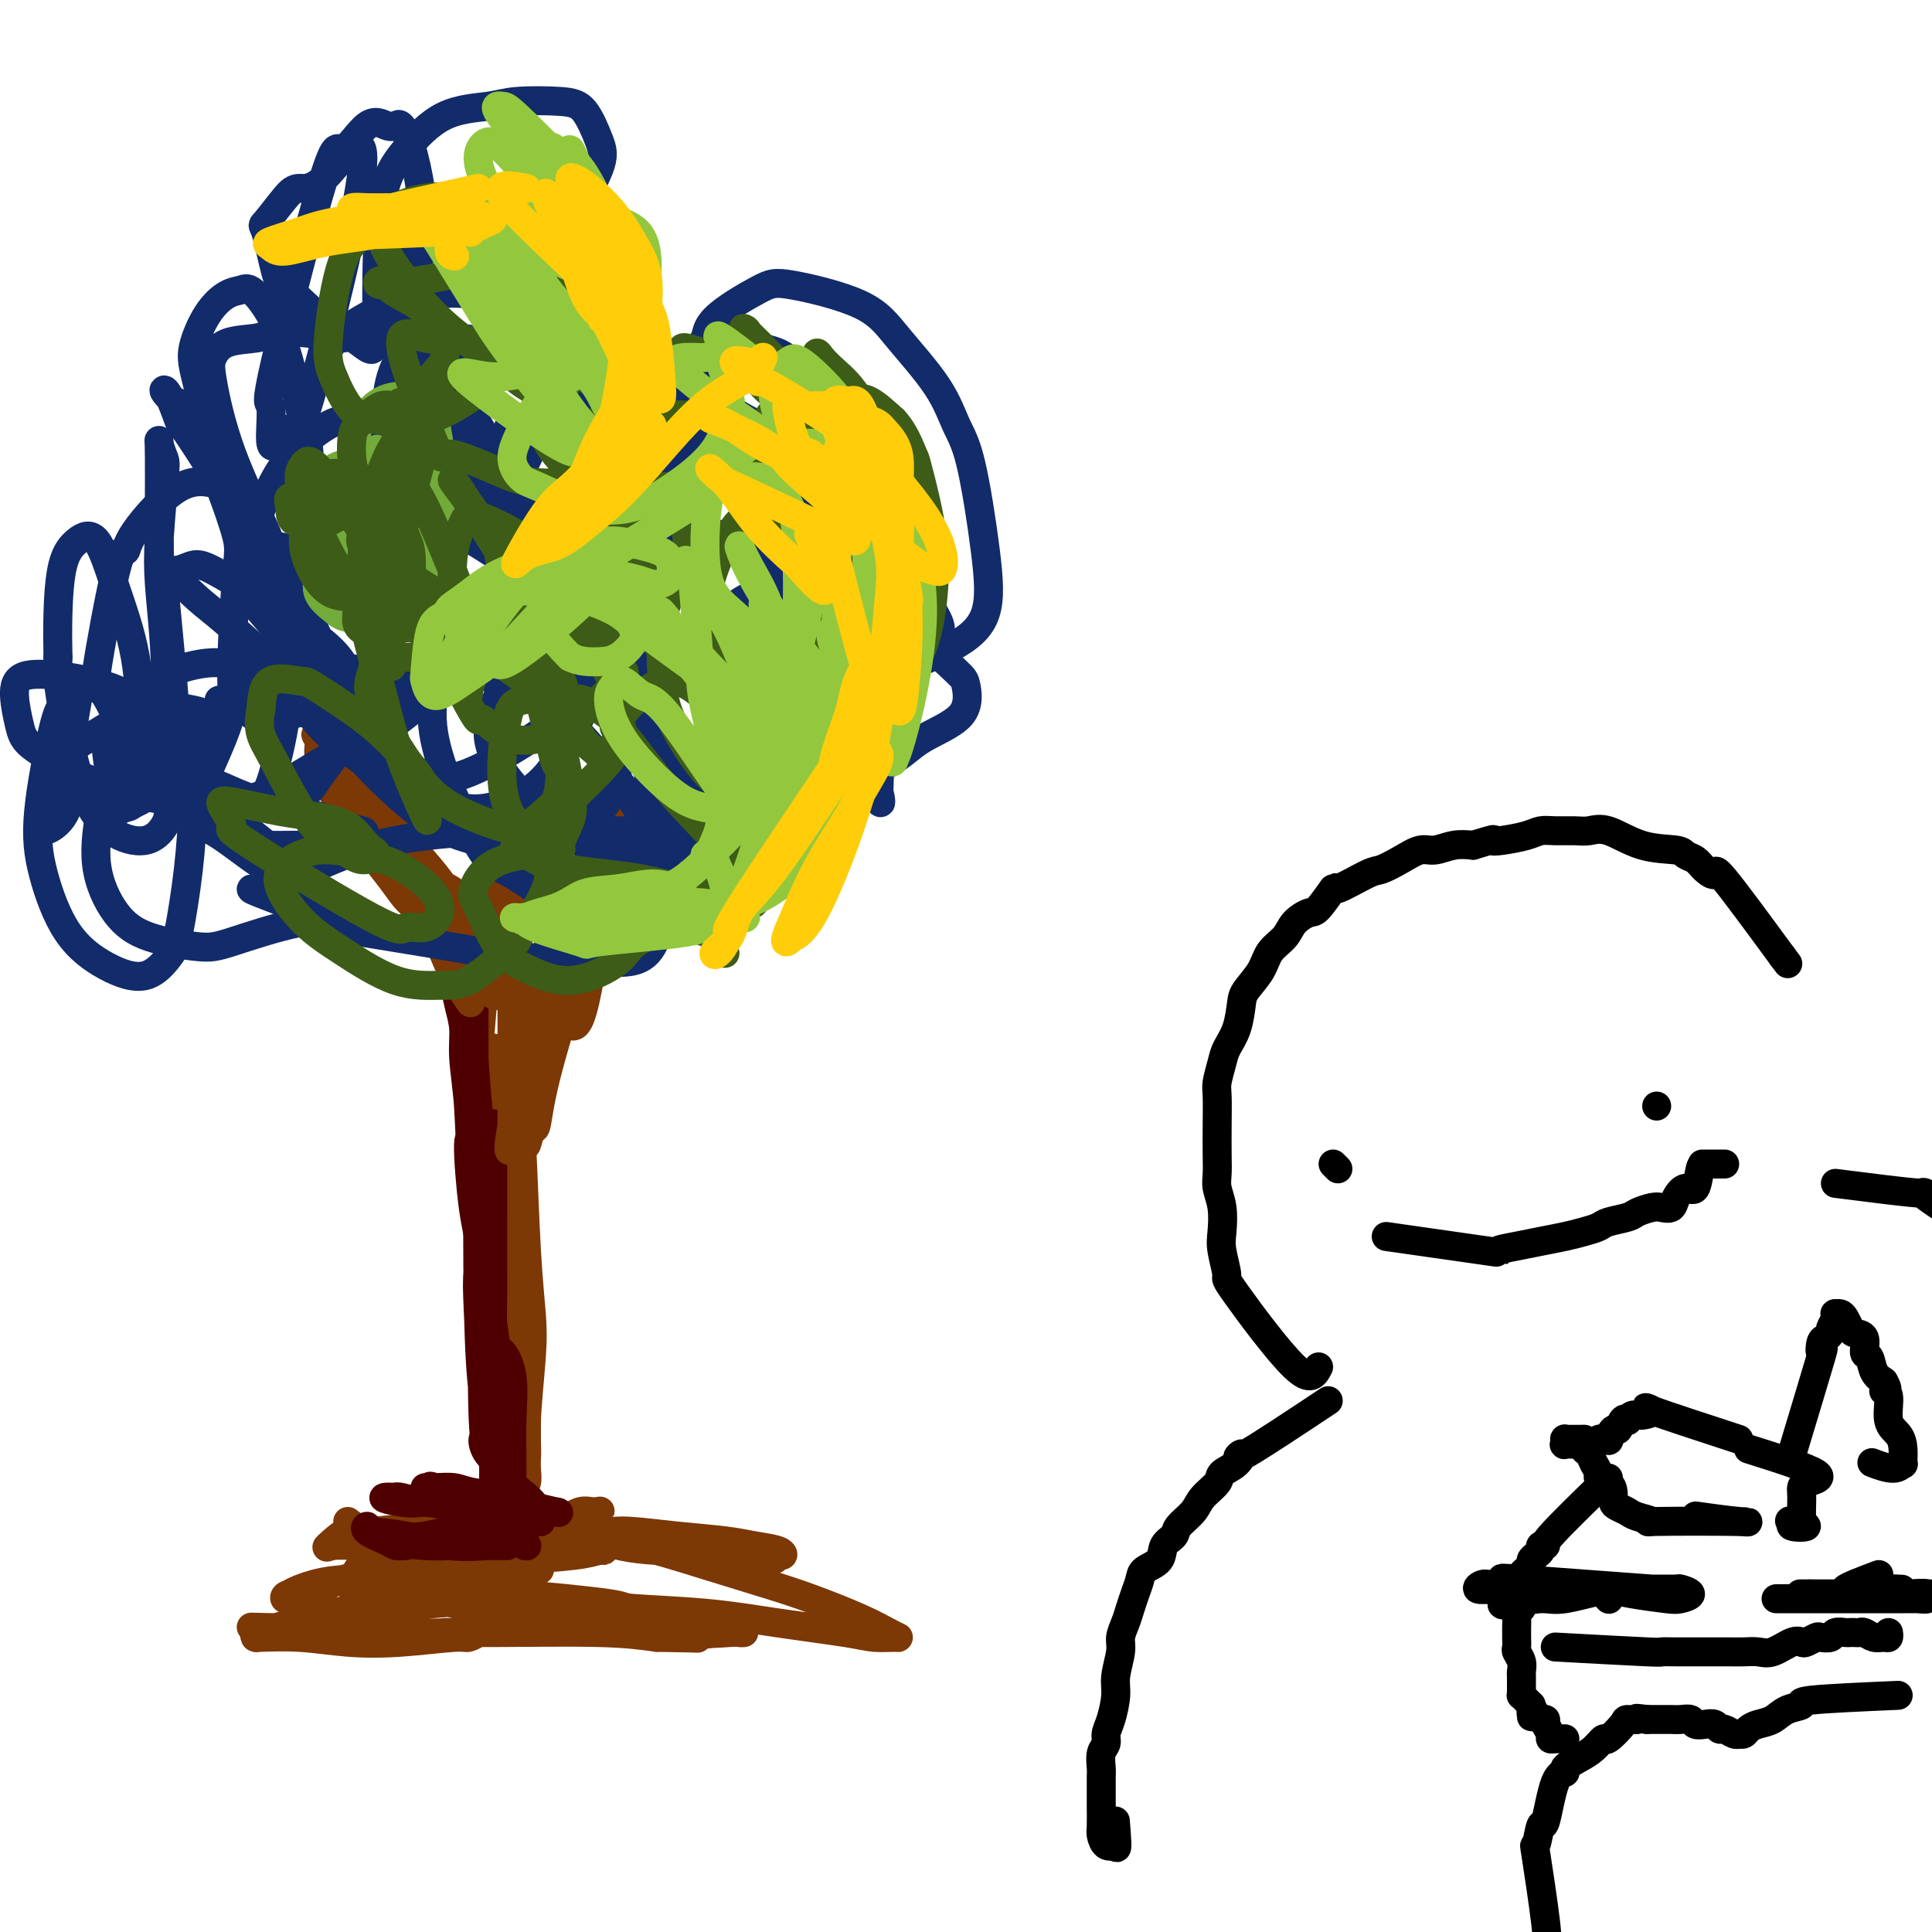 <svg viewBox='0 0 400 400' version='1.1' xmlns='http://www.w3.org/2000/svg' xmlns:xlink='http://www.w3.org/1999/xlink'><g fill='none' stroke='#7C3805' stroke-width='6' stroke-linecap='round' stroke-linejoin='round'><path d='M72,315c3.182,2.409 6.364,4.818 14,5c7.636,0.182 19.726,-1.862 26,-3c6.274,-1.138 6.731,-1.370 8,-2c1.269,-0.630 3.349,-1.660 4,-2c0.651,-0.340 -0.128,0.009 -1,0c-0.872,-0.009 -1.838,-0.375 -3,0c-1.162,0.375 -2.519,1.491 -5,2c-2.481,0.509 -6.084,0.412 -10,1c-3.916,0.588 -8.145,1.860 -12,3c-3.855,1.140 -7.338,2.148 -10,3c-2.662,0.852 -4.505,1.549 -6,2c-1.495,0.451 -2.642,0.658 -3,1c-0.358,0.342 0.072,0.820 0,1c-0.072,0.180 -0.646,0.062 2,0c2.646,-0.062 8.511,-0.069 12,0c3.489,0.069 4.602,0.215 7,0c2.398,-0.215 6.080,-0.790 9,-1c2.920,-0.210 5.077,-0.053 6,0c0.923,0.053 0.613,0.004 1,0c0.387,-0.004 1.470,0.037 0,0c-1.470,-0.037 -5.494,-0.151 -8,0c-2.506,0.151 -3.495,0.569 -7,1c-3.505,0.431 -9.527,0.877 -14,1c-4.473,0.123 -7.396,-0.075 -10,0c-2.604,0.075 -4.888,0.424 -7,1c-2.112,0.576 -4.052,1.378 -5,2c-0.948,0.622 -0.903,1.065 -1,1c-0.097,-0.065 -0.335,-0.636 1,-1c1.335,-0.364 4.244,-0.521 6,-1c1.756,-0.479 2.359,-1.280 5,-2c2.641,-0.720 7.321,-1.360 12,-2'/><path d='M83,325c5.332,-0.726 7.162,-0.041 10,0c2.838,0.041 6.684,-0.563 9,-1c2.316,-0.437 3.101,-0.706 6,-1c2.899,-0.294 7.911,-0.614 11,-1c3.089,-0.386 4.255,-0.839 5,-1c0.745,-0.161 1.068,-0.029 1,0c-0.068,0.029 -0.527,-0.045 -1,0c-0.473,0.045 -0.960,0.208 -4,0c-3.040,-0.208 -8.632,-0.789 -14,-1c-5.368,-0.211 -10.514,-0.054 -15,0c-4.486,0.054 -8.314,0.003 -11,0c-2.686,-0.003 -4.230,0.043 -6,0c-1.770,-0.043 -3.767,-0.173 -5,0c-1.233,0.173 -1.702,0.649 -1,0c0.702,-0.649 2.574,-2.424 4,-3c1.426,-0.576 2.406,0.046 5,0c2.594,-0.046 6.804,-0.759 11,-1c4.196,-0.241 8.379,-0.009 11,0c2.621,0.009 3.680,-0.205 8,0c4.320,0.205 11.900,0.828 16,1c4.100,0.172 4.720,-0.109 7,0c2.280,0.109 6.220,0.608 10,1c3.780,0.392 7.402,0.678 10,1c2.598,0.322 4.174,0.678 6,1c1.826,0.322 3.902,0.608 5,1c1.098,0.392 1.219,0.891 1,1c-0.219,0.109 -0.777,-0.173 -1,0c-0.223,0.173 -0.111,0.799 -1,1c-0.889,0.201 -2.778,-0.023 -5,0c-2.222,0.023 -4.778,0.292 -8,0c-3.222,-0.292 -7.111,-1.146 -11,-2'/><path d='M136,321c-6.073,-0.335 -8.756,-1.172 -11,-2c-2.244,-0.828 -4.050,-1.647 -5,-2c-0.950,-0.353 -1.044,-0.241 -1,0c0.044,0.241 0.225,0.610 1,1c0.775,0.390 2.145,0.802 4,1c1.855,0.198 4.196,0.181 8,1c3.804,0.819 9.071,2.475 14,4c4.929,1.525 9.521,2.920 13,4c3.479,1.080 5.846,1.844 9,3c3.154,1.156 7.096,2.703 10,4c2.904,1.297 4.770,2.345 6,3c1.230,0.655 1.822,0.916 2,1c0.178,0.084 -0.060,-0.008 -1,0c-0.940,0.008 -2.584,0.118 -4,0c-1.416,-0.118 -2.605,-0.464 -6,-1c-3.395,-0.536 -8.995,-1.261 -14,-2c-5.005,-0.739 -9.416,-1.493 -15,-2c-5.584,-0.507 -12.341,-0.768 -15,-1c-2.659,-0.232 -1.220,-0.437 -5,-1c-3.780,-0.563 -12.780,-1.486 -20,-2c-7.220,-0.514 -12.661,-0.620 -17,-1c-4.339,-0.380 -7.577,-1.032 -10,-1c-2.423,0.032 -4.032,0.750 -5,1c-0.968,0.250 -1.295,0.032 -1,0c0.295,-0.032 1.212,0.121 2,0c0.788,-0.121 1.447,-0.516 5,0c3.553,0.516 9.999,1.942 14,3c4.001,1.058 5.557,1.747 10,2c4.443,0.253 11.773,0.068 16,0c4.227,-0.068 5.351,-0.019 6,0c0.649,0.019 0.825,0.010 1,0'/><path d='M127,334c7.457,0.301 -0.402,-1.448 -4,-2c-3.598,-0.552 -2.936,0.092 -5,0c-2.064,-0.092 -6.855,-0.922 -12,-1c-5.145,-0.078 -10.644,0.595 -16,1c-5.356,0.405 -10.570,0.543 -15,1c-4.430,0.457 -8.076,1.233 -11,2c-2.924,0.767 -5.125,1.526 -7,2c-1.875,0.474 -3.422,0.662 -4,1c-0.578,0.338 -0.185,0.826 0,1c0.185,0.174 0.164,0.034 0,0c-0.164,-0.034 -0.471,0.040 1,0c1.471,-0.040 4.722,-0.192 8,0c3.278,0.192 6.585,0.727 10,1c3.415,0.273 6.937,0.283 11,0c4.063,-0.283 8.667,-0.861 11,-1c2.333,-0.139 2.395,0.160 3,0c0.605,-0.160 1.752,-0.779 2,-1c0.248,-0.221 -0.405,-0.045 -1,0c-0.595,0.045 -1.132,-0.040 -3,0c-1.868,0.040 -5.065,0.206 -9,0c-3.935,-0.206 -8.607,-0.783 -12,-1c-3.393,-0.217 -5.508,-0.072 -8,0c-2.492,0.072 -5.363,0.072 -9,0c-3.637,-0.072 -8.041,-0.216 -2,0c6.041,0.216 22.528,0.793 30,1c7.472,0.207 5.931,0.045 7,0c1.069,-0.045 4.749,0.026 11,0c6.251,-0.026 15.072,-0.150 21,0c5.928,0.150 8.964,0.575 12,1'/><path d='M136,339c13.756,0.215 6.647,0.253 6,0c-0.647,-0.253 5.168,-0.798 8,-1c2.832,-0.202 2.682,-0.062 3,0c0.318,0.062 1.103,0.045 1,0c-0.103,-0.045 -1.093,-0.118 -3,0c-1.907,0.118 -4.731,0.426 -9,0c-4.269,-0.426 -9.985,-1.586 -14,-2c-4.015,-0.414 -6.330,-0.083 -8,0c-1.670,0.083 -2.695,-0.081 -4,0c-1.305,0.081 -2.890,0.406 -4,0c-1.110,-0.406 -1.746,-1.545 -2,-2c-0.254,-0.455 -0.127,-0.228 0,0'/><path d='M106,181c0.002,2.258 0.004,4.516 0,13c-0.004,8.484 -0.012,23.192 0,32c0.012,8.808 0.046,11.714 0,14c-0.046,2.286 -0.170,3.951 0,8c0.170,4.049 0.634,10.481 1,16c0.366,5.519 0.634,10.125 1,13c0.366,2.875 0.831,4.020 1,7c0.169,2.980 0.041,7.795 0,11c-0.041,3.205 0.003,4.802 0,6c-0.003,1.198 -0.055,1.999 0,3c0.055,1.001 0.215,2.202 0,3c-0.215,0.798 -0.805,1.194 -1,1c-0.195,-0.194 0.004,-0.976 0,-1c-0.004,-0.024 -0.210,0.711 0,0c0.210,-0.711 0.838,-2.868 1,-5c0.162,-2.132 -0.142,-4.239 0,-8c0.142,-3.761 0.729,-9.175 1,-13c0.271,-3.825 0.227,-6.059 0,-9c-0.227,-2.941 -0.635,-6.589 -1,-13c-0.365,-6.411 -0.685,-15.585 -1,-22c-0.315,-6.415 -0.624,-10.071 -1,-14c-0.376,-3.929 -0.818,-8.132 -1,-15c-0.182,-6.868 -0.104,-16.401 0,-21c0.104,-4.599 0.235,-4.263 0,-5c-0.235,-0.737 -0.837,-2.548 -1,-4c-0.163,-1.452 0.114,-2.544 0,-3c-0.114,-0.456 -0.619,-0.274 -1,0c-0.381,0.274 -0.638,0.640 -1,1c-0.362,0.360 -0.829,0.715 -1,2c-0.171,1.285 -0.046,3.500 0,5c0.046,1.500 0.013,2.286 0,4c-0.013,1.714 -0.007,4.357 0,7'/><path d='M102,194c-0.932,4.681 -1.764,6.883 -2,8c-0.236,1.117 0.122,1.148 0,4c-0.122,2.852 -0.723,8.523 -1,13c-0.277,4.477 -0.229,7.759 0,11c0.229,3.241 0.638,6.442 1,9c0.362,2.558 0.675,4.474 1,9c0.325,4.526 0.660,11.663 1,18c0.340,6.337 0.683,11.875 1,17c0.317,5.125 0.607,9.836 1,13c0.393,3.164 0.890,4.781 1,8c0.110,3.219 -0.167,8.041 0,11c0.167,2.959 0.777,4.055 1,5c0.223,0.945 0.060,1.740 0,2c-0.060,0.260 -0.015,-0.016 0,-1c0.015,-0.984 -0.000,-2.676 0,-3c0.000,-0.324 0.015,0.721 0,-2c-0.015,-2.721 -0.060,-9.208 0,-14c0.060,-4.792 0.223,-7.889 0,-12c-0.223,-4.111 -0.834,-9.234 -1,-13c-0.166,-3.766 0.113,-6.173 0,-9c-0.113,-2.827 -0.619,-6.072 -1,-12c-0.381,-5.928 -0.638,-14.538 -1,-19c-0.362,-4.462 -0.829,-4.775 -1,-7c-0.171,-2.225 -0.046,-6.363 0,-9c0.046,-2.637 0.011,-3.774 0,-4c-0.011,-0.226 0.001,0.460 0,1c-0.001,0.540 -0.014,0.935 0,1c0.014,0.065 0.055,-0.199 0,1c-0.055,1.199 -0.207,3.861 0,7c0.207,3.139 0.773,6.754 1,10c0.227,3.246 0.113,6.123 0,9'/><path d='M103,246c0.560,8.060 1.459,13.709 2,20c0.541,6.291 0.723,13.223 1,18c0.277,4.777 0.649,7.397 1,10c0.351,2.603 0.680,5.187 1,9c0.320,3.813 0.632,8.856 1,12c0.368,3.144 0.792,4.390 1,5c0.208,0.610 0.199,0.584 0,0c-0.199,-0.584 -0.589,-1.726 -1,-3c-0.411,-1.274 -0.842,-2.681 -1,-5c-0.158,-2.319 -0.042,-5.549 0,-9c0.042,-3.451 0.011,-7.121 0,-9c-0.011,-1.879 -0.003,-1.965 0,-2c0.003,-0.035 0.002,-0.017 0,0'/></g>
<g fill='none' stroke='#4E0000' stroke-width='6' stroke-linecap='round' stroke-linejoin='round'><path d='M98,188c0.131,16.758 0.262,33.516 0,41c-0.262,7.484 -0.918,5.694 -1,8c-0.082,2.306 0.409,8.707 1,13c0.591,4.293 1.283,6.478 2,11c0.717,4.522 1.461,11.382 2,15c0.539,3.618 0.873,3.993 1,5c0.127,1.007 0.047,2.644 0,3c-0.047,0.356 -0.062,-0.570 0,-1c0.062,-0.430 0.200,-0.365 0,-2c-0.200,-1.635 -0.737,-4.971 -1,-7c-0.263,-2.029 -0.252,-2.751 -1,-8c-0.748,-5.249 -2.256,-15.024 -3,-22c-0.744,-6.976 -0.725,-11.151 -1,-15c-0.275,-3.849 -0.845,-7.372 -1,-10c-0.155,-2.628 0.104,-4.361 0,-6c-0.104,-1.639 -0.571,-3.182 -1,-5c-0.429,-1.818 -0.820,-3.910 -1,-5c-0.180,-1.090 -0.151,-1.178 0,-1c0.151,0.178 0.423,0.622 1,1c0.577,0.378 1.459,0.690 2,3c0.541,2.310 0.740,6.616 1,11c0.260,4.384 0.581,8.845 1,13c0.419,4.155 0.935,8.005 1,11c0.065,2.995 -0.322,5.136 0,12c0.322,6.864 1.354,18.452 2,26c0.646,7.548 0.905,11.057 1,14c0.095,2.943 0.025,5.319 0,7c-0.025,1.681 -0.007,2.667 0,3c0.007,0.333 0.002,0.013 0,0c-0.002,-0.013 -0.001,0.282 0,0c0.001,-0.282 0.000,-1.141 0,-2'/><path d='M103,301c0.989,13.794 0.461,0.780 0,-7c-0.461,-7.780 -0.856,-10.326 -1,-13c-0.144,-2.674 -0.037,-5.475 0,-12c0.037,-6.525 0.003,-16.772 0,-23c-0.003,-6.228 0.024,-8.436 0,-10c-0.024,-1.564 -0.098,-2.485 0,-3c0.098,-0.515 0.368,-0.625 0,1c-0.368,1.625 -1.373,4.984 -2,7c-0.627,2.016 -0.875,2.690 -1,7c-0.125,4.310 -0.125,12.258 0,20c0.125,7.742 0.377,15.280 1,20c0.623,4.720 1.617,6.623 2,11c0.383,4.377 0.153,11.228 0,15c-0.153,3.772 -0.230,4.463 0,4c0.230,-0.463 0.766,-2.082 1,-2c0.234,0.082 0.167,1.864 0,-1c-0.167,-2.864 -0.433,-10.374 -1,-16c-0.567,-5.626 -1.434,-9.366 -2,-14c-0.566,-4.634 -0.833,-10.160 -1,-14c-0.167,-3.840 -0.236,-5.994 0,-8c0.236,-2.006 0.777,-3.863 1,-6c0.223,-2.137 0.127,-4.555 0,3c-0.127,7.555 -0.285,25.082 0,33c0.285,7.918 1.015,6.225 2,9c0.985,2.775 2.227,10.016 3,13c0.773,2.984 1.078,1.710 1,-1c-0.078,-2.710 -0.539,-6.855 -1,-11'/><path d='M105,303c-0.112,-3.185 -0.393,-5.146 -1,-9c-0.607,-3.854 -1.539,-9.600 -2,-13c-0.461,-3.400 -0.449,-4.453 -1,-10c-0.551,-5.547 -1.665,-15.587 -2,-21c-0.335,-5.413 0.110,-6.197 0,-7c-0.110,-0.803 -0.774,-1.624 -1,-2c-0.226,-0.376 -0.015,-0.306 0,0c0.015,0.306 -0.166,0.849 0,2c0.166,1.151 0.679,2.910 1,5c0.321,2.090 0.449,4.509 1,10c0.551,5.491 1.524,14.053 2,21c0.476,6.947 0.453,12.281 1,16c0.547,3.719 1.663,5.825 2,9c0.337,3.175 -0.106,7.421 0,9c0.106,1.579 0.762,0.493 1,0c0.238,-0.493 0.057,-0.392 0,-2c-0.057,-1.608 0.009,-4.925 0,-8c-0.009,-3.075 -0.094,-5.908 0,-9c0.094,-3.092 0.365,-6.443 0,-9c-0.365,-2.557 -1.368,-4.320 -2,-5c-0.632,-0.680 -0.894,-0.276 -1,0c-0.106,0.276 -0.054,0.426 0,2c0.054,1.574 0.112,4.573 0,7c-0.112,2.427 -0.394,4.282 0,7c0.394,2.718 1.465,6.299 2,9c0.535,2.701 0.534,4.523 1,7c0.466,2.477 1.398,5.608 2,7c0.602,1.392 0.873,1.043 1,1c0.127,-0.043 0.111,0.219 0,0c-0.111,-0.219 -0.317,-0.920 -1,-3c-0.683,-2.080 -1.841,-5.540 -3,-9'/><path d='M105,308c-1.101,-3.116 -2.352,-5.404 -3,-7c-0.648,-1.596 -0.693,-2.498 -1,-3c-0.307,-0.502 -0.876,-0.602 -1,0c-0.124,0.602 0.197,1.907 1,3c0.803,1.093 2.086,1.976 3,3c0.914,1.024 1.457,2.191 2,3c0.543,0.809 1.087,1.261 2,2c0.913,0.739 2.197,1.764 3,3c0.803,1.236 1.125,2.684 1,3c-0.125,0.316 -0.696,-0.501 -1,-1c-0.304,-0.499 -0.339,-0.680 -1,-1c-0.661,-0.320 -1.947,-0.779 -4,-1c-2.053,-0.221 -4.872,-0.202 -8,-1c-3.128,-0.798 -6.566,-2.411 -8,-3c-1.434,-0.589 -0.863,-0.155 -1,0c-0.137,0.155 -0.980,0.031 -1,0c-0.020,-0.031 0.785,0.032 2,0c1.215,-0.032 2.839,-0.159 4,0c1.161,0.159 1.857,0.603 4,1c2.143,0.397 5.733,0.749 7,1c1.267,0.251 0.211,0.403 2,1c1.789,0.597 6.423,1.638 8,2c1.577,0.362 0.097,0.045 0,0c-0.097,-0.045 1.188,0.181 0,0c-1.188,-0.181 -4.851,-0.770 -8,-1c-3.149,-0.230 -5.786,-0.100 -7,0c-1.214,0.100 -1.006,0.171 -3,0c-1.994,-0.171 -6.191,-0.585 -9,-1c-2.809,-0.415 -4.231,-0.833 -5,-1c-0.769,-0.167 -0.884,-0.084 -1,0'/><path d='M82,310c-5.090,-0.242 -1.315,0.652 1,1c2.315,0.348 3.170,0.149 5,0c1.830,-0.149 4.636,-0.247 7,0c2.364,0.247 4.286,0.840 6,1c1.714,0.160 3.219,-0.113 4,0c0.781,0.113 0.838,0.612 1,1c0.162,0.388 0.430,0.664 0,1c-0.430,0.336 -1.556,0.730 -3,1c-1.444,0.270 -3.206,0.415 -6,1c-2.794,0.585 -6.622,1.611 -9,2c-2.378,0.389 -3.308,0.143 -4,0c-0.692,-0.143 -1.148,-0.182 -2,0c-0.852,0.182 -2.101,0.585 -1,1c1.101,0.415 4.552,0.843 7,1c2.448,0.157 3.894,0.041 6,0c2.106,-0.041 4.871,-0.009 7,0c2.129,0.009 3.623,-0.004 4,0c0.377,0.004 -0.362,0.027 -1,0c-0.638,-0.027 -1.175,-0.103 -3,0c-1.825,0.103 -4.937,0.383 -8,0c-3.063,-0.383 -6.075,-1.431 -9,-2c-2.925,-0.569 -5.763,-0.660 -7,-1c-1.237,-0.340 -0.874,-0.928 -1,-1c-0.126,-0.072 -0.741,0.373 0,1c0.741,0.627 2.838,1.436 4,2c1.162,0.564 1.390,0.883 2,1c0.610,0.117 1.603,0.034 2,0c0.397,-0.034 0.199,-0.017 0,0'/></g>
<g fill='none' stroke='#7C3805' stroke-width='6' stroke-linecap='round' stroke-linejoin='round'><path d='M115,207c1.716,3.796 3.432,7.592 5,4c1.568,-3.592 2.989,-14.572 4,-20c1.011,-5.428 1.612,-5.304 2,-7c0.388,-1.696 0.562,-5.213 1,-7c0.438,-1.787 1.141,-1.845 1,-2c-0.141,-0.155 -1.125,-0.408 -2,0c-0.875,0.408 -1.640,1.475 -2,2c-0.360,0.525 -0.316,0.507 -1,2c-0.684,1.493 -2.096,4.499 -3,7c-0.904,2.501 -1.300,4.499 -2,6c-0.700,1.501 -1.705,2.504 -3,7c-1.295,4.496 -2.880,12.485 -4,18c-1.120,5.515 -1.775,8.555 -2,11c-0.225,2.445 -0.019,4.295 0,6c0.019,1.705 -0.148,3.265 0,3c0.148,-0.265 0.611,-2.355 1,-3c0.389,-0.645 0.704,0.156 1,-1c0.296,-1.156 0.573,-4.267 2,-10c1.427,-5.733 4.003,-14.086 6,-21c1.997,-6.914 3.414,-12.388 5,-17c1.586,-4.612 3.341,-8.362 4,-11c0.659,-2.638 0.221,-4.165 0,-5c-0.221,-0.835 -0.225,-0.977 0,-1c0.225,-0.023 0.681,0.074 0,1c-0.681,0.926 -2.498,2.679 -4,5c-1.502,2.321 -2.690,5.208 -4,8c-1.310,2.792 -2.743,5.488 -4,8c-1.257,2.512 -2.337,4.838 -4,11c-1.663,6.162 -3.909,16.159 -5,22c-1.091,5.841 -1.026,7.526 -1,9c0.026,1.474 0.013,2.737 0,4'/><path d='M106,236c-1.038,5.049 -0.632,0.170 0,-3c0.632,-3.170 1.490,-4.632 2,-5c0.510,-0.368 0.673,0.359 2,-4c1.327,-4.359 3.819,-13.804 6,-22c2.181,-8.196 4.051,-15.142 6,-20c1.949,-4.858 3.978,-7.628 5,-10c1.022,-2.372 1.037,-4.345 1,-5c-0.037,-0.655 -0.125,0.009 0,0c0.125,-0.009 0.463,-0.691 0,0c-0.463,0.691 -1.726,2.755 -3,5c-1.274,2.245 -2.559,4.670 -4,9c-1.441,4.330 -3.037,10.566 -4,13c-0.963,2.434 -1.291,1.065 -2,6c-0.709,4.935 -1.798,16.173 -3,21c-1.202,4.827 -2.518,3.242 -3,2c-0.482,-1.242 -0.130,-2.142 0,-3c0.130,-0.858 0.037,-1.674 0,-2c-0.037,-0.326 -0.019,-0.163 0,0'/><path d='M95,195c-2.801,-4.035 -5.602,-8.069 -5,-7c0.602,1.069 4.606,7.242 7,11c2.394,3.758 3.178,5.102 4,6c0.822,0.898 1.684,1.351 2,1c0.316,-0.351 0.087,-1.505 -1,-4c-1.087,-2.495 -3.032,-6.331 -5,-10c-1.968,-3.669 -3.959,-7.173 -7,-11c-3.041,-3.827 -7.130,-7.979 -10,-11c-2.870,-3.021 -4.520,-4.911 -7,-8c-2.480,-3.089 -5.791,-7.378 -7,-9c-1.209,-1.622 -0.318,-0.576 0,0c0.318,0.576 0.063,0.684 0,2c-0.063,1.316 0.068,3.840 1,6c0.932,2.160 2.666,3.956 4,6c1.334,2.044 2.268,4.335 4,7c1.732,2.665 4.263,5.705 6,8c1.737,2.295 2.679,3.846 4,5c1.321,1.154 3.021,1.910 4,2c0.979,0.090 1.236,-0.487 1,-2c-0.236,-1.513 -0.965,-3.961 -2,-6c-1.035,-2.039 -2.375,-3.669 -4,-6c-1.625,-2.331 -3.536,-5.364 -5,-7c-1.464,-1.636 -2.480,-1.874 -5,-6c-2.520,-4.126 -6.542,-12.138 -8,-16c-1.458,-3.862 -0.351,-3.574 0,-4c0.351,-0.426 -0.052,-1.566 0,-1c0.052,0.566 0.561,2.840 1,4c0.439,1.160 0.808,1.208 2,4c1.192,2.792 3.205,8.329 6,13c2.795,4.671 6.370,8.478 10,13c3.630,4.522 7.315,9.761 11,15'/><path d='M96,190c3.982,5.330 3.438,4.656 4,5c0.562,0.344 2.230,1.708 2,1c-0.230,-0.708 -2.358,-3.487 -4,-6c-1.642,-2.513 -2.798,-4.760 -5,-6c-2.202,-1.240 -5.450,-1.472 -8,-3c-2.550,-1.528 -4.402,-4.350 -6,-6c-1.598,-1.650 -2.943,-2.128 -3,-2c-0.057,0.128 1.173,0.862 2,2c0.827,1.138 1.252,2.681 3,5c1.748,2.319 4.819,5.415 7,9c2.181,3.585 3.472,7.657 5,11c1.528,3.343 3.294,5.955 4,7c0.706,1.045 0.353,0.522 0,0'/></g>
<g fill='none' stroke='#122B6A' stroke-width='6' stroke-linecap='round' stroke-linejoin='round'><path d='M97,137c-14.767,4.699 -29.533,9.399 -37,11c-7.467,1.601 -7.634,0.104 -9,-1c-1.366,-1.104 -3.932,-1.814 -5,-2c-1.068,-0.186 -0.637,0.151 0,0c0.637,-0.151 1.480,-0.789 2,-1c0.520,-0.211 0.719,0.004 4,0c3.281,-0.004 9.646,-0.226 14,0c4.354,0.226 6.697,0.900 10,1c3.303,0.100 7.567,-0.374 10,-1c2.433,-0.626 3.036,-1.404 4,-2c0.964,-0.596 2.288,-1.009 3,-1c0.712,0.009 0.813,0.441 0,1c-0.813,0.559 -2.539,1.244 -5,3c-2.461,1.756 -5.658,4.581 -8,6c-2.342,1.419 -3.829,1.431 -7,3c-3.171,1.569 -8.026,4.696 -12,7c-3.974,2.304 -7.068,3.787 -10,5c-2.932,1.213 -5.700,2.157 -7,3c-1.300,0.843 -1.130,1.584 -1,2c0.130,0.416 0.220,0.505 1,1c0.780,0.495 2.250,1.394 4,2c1.750,0.606 3.779,0.920 7,1c3.221,0.080 7.635,-0.072 11,0c3.365,0.072 5.681,0.368 7,0c1.319,-0.368 1.642,-1.398 2,-2c0.358,-0.602 0.753,-0.774 0,-1c-0.753,-0.226 -2.654,-0.505 -4,-1c-1.346,-0.495 -2.137,-1.204 -5,-2c-2.863,-0.796 -7.798,-1.677 -12,-3c-4.202,-1.323 -7.670,-3.087 -10,-4c-2.330,-0.913 -3.523,-0.975 -4,-1c-0.477,-0.025 -0.239,-0.012 0,0'/><path d='M40,161c-4.993,-1.526 -1.977,-0.343 0,1c1.977,1.343 2.913,2.844 4,4c1.087,1.156 2.325,1.967 5,4c2.675,2.033 6.788,5.290 10,8c3.212,2.710 5.522,4.875 7,6c1.478,1.125 2.124,1.210 2,1c-0.124,-0.210 -1.018,-0.715 -2,-1c-0.982,-0.285 -2.050,-0.351 -4,-1c-1.950,-0.649 -4.781,-1.883 -8,-4c-3.219,-2.117 -6.828,-5.119 -10,-7c-3.172,-1.881 -5.909,-2.643 -9,-6c-3.091,-3.357 -6.537,-9.311 -9,-14c-2.463,-4.689 -3.942,-8.114 -5,-9c-1.058,-0.886 -1.696,0.767 -1,-4c0.696,-4.767 2.726,-15.953 4,-21c1.274,-5.047 1.792,-3.955 2,-4c0.208,-0.045 0.105,-1.225 2,-4c1.895,-2.775 5.787,-7.143 9,-9c3.213,-1.857 5.747,-1.201 7,-1c1.253,0.201 1.227,-0.051 2,2c0.773,2.051 2.347,6.406 3,9c0.653,2.594 0.385,3.427 0,8c-0.385,4.573 -0.889,12.886 -1,18c-0.111,5.114 0.170,7.029 0,9c-0.170,1.971 -0.790,3.997 -2,7c-1.210,3.003 -3.009,6.984 -4,9c-0.991,2.016 -1.173,2.066 -2,0c-0.827,-2.066 -2.300,-6.249 -3,-9c-0.700,-2.751 -0.629,-4.072 -1,-9c-0.371,-4.928 -1.186,-13.464 -2,-22'/><path d='M34,122c-0.695,-5.228 -0.931,-2.797 -1,-7c-0.069,-4.203 0.031,-15.040 0,-20c-0.031,-4.960 -0.191,-4.044 0,-3c0.191,1.044 0.734,2.216 1,3c0.266,0.784 0.255,1.181 0,4c-0.255,2.819 -0.753,8.059 -1,12c-0.247,3.941 -0.242,6.584 0,10c0.242,3.416 0.720,7.606 1,12c0.280,4.394 0.362,8.992 1,12c0.638,3.008 1.832,4.425 3,5c1.168,0.575 2.312,0.307 3,0c0.688,-0.307 0.922,-0.652 1,-1c0.078,-0.348 0.001,-0.700 0,-1c-0.001,-0.300 0.075,-0.548 -2,-1c-2.075,-0.452 -6.302,-1.108 -9,-1c-2.698,0.108 -3.867,0.982 -5,2c-1.133,1.018 -2.228,2.181 -3,3c-0.772,0.819 -1.220,1.293 -1,4c0.220,2.707 1.106,7.646 2,10c0.894,2.354 1.794,2.124 2,2c0.206,-0.124 -0.282,-0.142 0,0c0.282,0.142 1.336,0.443 2,-2c0.664,-2.443 0.940,-7.631 1,-13c0.060,-5.369 -0.096,-10.920 -1,-16c-0.904,-5.080 -2.558,-9.688 -4,-14c-1.442,-4.312 -2.674,-8.327 -4,-10c-1.326,-1.673 -2.747,-1.005 -4,0c-1.253,1.005 -2.337,2.348 -3,5c-0.663,2.652 -0.904,6.615 -1,10c-0.096,3.385 -0.048,6.193 0,9'/><path d='M12,136c-0.100,4.595 0.152,6.581 1,11c0.848,4.419 2.294,11.269 4,16c1.706,4.731 3.672,7.343 6,9c2.328,1.657 5.016,2.358 7,2c1.984,-0.358 3.262,-1.776 4,-3c0.738,-1.224 0.935,-2.254 1,-4c0.065,-1.746 -0.003,-4.208 -1,-8c-0.997,-3.792 -2.923,-8.915 -5,-12c-2.077,-3.085 -4.305,-4.131 -7,-5c-2.695,-0.869 -5.857,-1.559 -9,-2c-3.143,-0.441 -6.265,-0.632 -8,0c-1.735,0.632 -2.082,2.089 -2,4c0.082,1.911 0.593,4.277 1,6c0.407,1.723 0.710,2.804 2,4c1.290,1.196 3.565,2.507 6,4c2.435,1.493 5.028,3.167 11,5c5.972,1.833 15.322,3.824 21,4c5.678,0.176 7.685,-1.463 9,-2c1.315,-0.537 1.937,0.029 3,-3c1.063,-3.029 2.568,-9.654 3,-13c0.432,-3.346 -0.210,-3.413 -2,-5c-1.790,-1.587 -4.729,-4.696 -8,-6c-3.271,-1.304 -6.874,-0.805 -10,0c-3.126,0.805 -5.776,1.917 -8,4c-2.224,2.083 -4.024,5.138 -5,7c-0.976,1.862 -1.129,2.532 0,5c1.129,2.468 3.540,6.734 6,9c2.460,2.266 4.970,2.533 7,3c2.030,0.467 3.580,1.133 7,1c3.420,-0.133 8.710,-1.067 14,-2'/><path d='M60,165c4.149,-0.474 4.021,-1.157 6,-4c1.979,-2.843 6.063,-7.844 8,-11c1.937,-3.156 1.725,-4.467 1,-6c-0.725,-1.533 -1.965,-3.287 -3,-5c-1.035,-1.713 -1.866,-3.383 -5,-6c-3.134,-2.617 -8.571,-6.180 -13,-9c-4.429,-2.820 -7.851,-4.897 -10,-6c-2.149,-1.103 -3.025,-1.231 -4,-1c-0.975,0.231 -2.050,0.819 -3,1c-0.950,0.181 -1.775,-0.047 -1,1c0.775,1.047 3.150,3.370 5,5c1.850,1.630 3.173,2.569 6,5c2.827,2.431 7.157,6.356 10,9c2.843,2.644 4.201,4.009 6,4c1.799,-0.009 4.041,-1.391 5,-2c0.959,-0.609 0.635,-0.445 0,-2c-0.635,-1.555 -1.580,-4.829 -3,-8c-1.420,-3.171 -3.315,-6.240 -4,-7c-0.685,-0.760 -0.161,0.789 -4,-5c-3.839,-5.789 -12.042,-18.917 -16,-25c-3.958,-6.083 -3.671,-5.122 -4,-6c-0.329,-0.878 -1.273,-3.595 -2,-5c-0.727,-1.405 -1.235,-1.497 -1,-1c0.235,0.497 1.214,1.583 2,2c0.786,0.417 1.379,0.164 3,3c1.621,2.836 4.272,8.759 5,10c0.728,1.241 -0.465,-2.201 3,5c3.465,7.201 11.589,25.043 15,33c3.411,7.957 2.111,6.027 2,6c-0.111,-0.027 0.968,1.849 1,2c0.032,0.151 -0.984,-1.425 -2,-3'/><path d='M63,139c3.773,7.848 -0.795,-1.030 -3,-6c-2.205,-4.970 -2.047,-6.030 -4,-11c-1.953,-4.970 -6.017,-13.850 -9,-22c-2.983,-8.150 -4.884,-15.570 -6,-20c-1.116,-4.430 -1.445,-5.869 -1,-8c0.445,-2.131 1.665,-4.952 3,-7c1.335,-2.048 2.785,-3.322 4,-4c1.215,-0.678 2.196,-0.761 3,-1c0.804,-0.239 1.430,-0.633 3,1c1.570,1.633 4.083,5.294 6,11c1.917,5.706 3.238,13.458 4,17c0.762,3.542 0.967,2.873 1,6c0.033,3.127 -0.105,10.049 0,14c0.105,3.951 0.452,4.930 -1,5c-1.452,0.070 -4.702,-0.771 -6,-1c-1.298,-0.229 -0.643,0.152 -2,-3c-1.357,-3.152 -4.725,-9.839 -7,-16c-2.275,-6.161 -3.455,-11.798 -4,-15c-0.545,-3.202 -0.454,-3.969 0,-5c0.454,-1.031 1.273,-2.324 3,-3c1.727,-0.676 4.363,-0.733 6,-1c1.637,-0.267 2.277,-0.744 4,-1c1.723,-0.256 4.530,-0.291 7,0c2.470,0.291 4.602,0.909 6,1c1.398,0.091 2.060,-0.347 3,0c0.940,0.347 2.158,1.477 3,2c0.842,0.523 1.308,0.439 1,0c-0.308,-0.439 -1.391,-1.234 -3,-2c-1.609,-0.766 -3.746,-1.505 -6,-3c-2.254,-1.495 -4.627,-3.748 -7,-6'/><path d='M61,61c-3.120,-2.362 -3.420,-2.767 -4,-5c-0.580,-2.233 -1.439,-6.295 -2,-8c-0.561,-1.705 -0.825,-1.054 0,-2c0.825,-0.946 2.739,-3.489 4,-5c1.261,-1.511 1.867,-1.990 3,-2c1.133,-0.010 2.791,0.447 6,-3c3.209,-3.447 7.970,-10.799 7,-1c-0.970,9.799 -7.670,36.750 -11,48c-3.330,11.250 -3.290,6.801 -4,6c-0.710,-0.801 -2.169,2.047 -3,3c-0.831,0.953 -1.032,0.013 -1,-2c0.032,-2.013 0.297,-5.098 0,-6c-0.297,-0.902 -1.156,0.379 1,-9c2.156,-9.379 7.327,-29.416 10,-38c2.673,-8.584 2.848,-5.714 4,-6c1.152,-0.286 3.281,-3.730 5,-5c1.719,-1.270 3.028,-0.368 4,0c0.972,0.368 1.606,0.200 2,0c0.394,-0.200 0.548,-0.434 1,0c0.452,0.434 1.202,1.534 2,4c0.798,2.466 1.644,6.297 2,9c0.356,2.703 0.222,4.277 0,9c-0.222,4.723 -0.534,12.596 -1,17c-0.466,4.404 -1.087,5.340 -2,6c-0.913,0.660 -2.118,1.046 -3,0c-0.882,-1.046 -1.441,-3.523 -2,-6'/><path d='M79,65c-1.005,-0.832 -1.017,0.090 -1,-4c0.017,-4.090 0.064,-13.190 1,-19c0.936,-5.810 2.760,-8.328 5,-11c2.240,-2.672 4.896,-5.498 8,-7c3.104,-1.502 6.656,-1.679 9,-2c2.344,-0.321 3.480,-0.784 6,-1c2.520,-0.216 6.423,-0.185 9,0c2.577,0.185 3.829,0.523 5,2c1.171,1.477 2.261,4.092 3,6c0.739,1.908 1.126,3.108 0,6c-1.126,2.892 -3.765,7.476 -4,9c-0.235,1.524 1.935,-0.011 -1,4c-2.935,4.011 -10.977,13.568 -15,18c-4.023,4.432 -4.029,3.740 -8,7c-3.971,3.260 -11.906,10.473 -16,14c-4.094,3.527 -4.345,3.369 -5,5c-0.655,1.631 -1.713,5.051 -3,7c-1.287,1.949 -2.803,2.427 0,3c2.803,0.573 9.925,1.242 16,0c6.075,-1.242 11.104,-4.393 14,-6c2.896,-1.607 3.660,-1.669 6,-4c2.340,-2.331 6.257,-6.929 8,-10c1.743,-3.071 1.312,-4.613 1,-6c-0.312,-1.387 -0.505,-2.620 -2,-5c-1.495,-2.380 -4.293,-5.909 -9,-8c-4.707,-2.091 -11.325,-2.745 -17,-2c-5.675,0.745 -10.408,2.891 -14,5c-3.592,2.109 -6.044,4.183 -8,8c-1.956,3.817 -3.416,9.376 -4,13c-0.584,3.624 -0.292,5.312 0,7'/><path d='M63,94c-0.608,4.067 -0.127,4.234 3,7c3.127,2.766 8.902,8.129 14,10c5.098,1.871 9.521,0.248 13,-1c3.479,-1.248 6.014,-2.121 9,-5c2.986,-2.879 6.424,-7.765 8,-12c1.576,-4.235 1.289,-7.818 1,-11c-0.289,-3.182 -0.582,-5.964 -1,-8c-0.418,-2.036 -0.962,-3.325 -4,-8c-3.038,-4.675 -8.569,-12.735 -12,-17c-3.431,-4.265 -4.760,-4.735 -6,-5c-1.240,-0.265 -2.389,-0.325 -3,0c-0.611,0.325 -0.685,1.035 -1,4c-0.315,2.965 -0.873,8.184 0,14c0.873,5.816 3.176,12.227 5,17c1.824,4.773 3.169,7.906 5,11c1.831,3.094 4.147,6.148 6,9c1.853,2.852 3.243,5.500 6,7c2.757,1.500 6.883,1.851 10,0c3.117,-1.851 5.226,-5.903 6,-10c0.774,-4.097 0.212,-8.238 0,-10c-0.212,-1.762 -0.074,-1.144 -2,-3c-1.926,-1.856 -5.917,-6.186 -11,-9c-5.083,-2.814 -11.257,-4.114 -16,-4c-4.743,0.114 -8.055,1.640 -10,4c-1.945,2.360 -2.523,5.552 -3,9c-0.477,3.448 -0.854,7.150 0,10c0.854,2.850 2.940,4.846 4,7c1.060,2.154 1.093,4.464 9,6c7.907,1.536 23.688,2.296 31,2c7.312,-0.296 6.156,-1.648 5,-3'/><path d='M129,105c3.747,-2.343 10.614,-6.702 14,-9c3.386,-2.298 3.289,-2.535 3,-3c-0.289,-0.465 -0.772,-1.158 -4,-2c-3.228,-0.842 -9.202,-1.834 -12,-2c-2.798,-0.166 -2.422,0.495 -6,0c-3.578,-0.495 -11.112,-2.145 -15,-2c-3.888,0.145 -4.131,2.085 -4,3c0.131,0.915 0.635,0.804 1,1c0.365,0.196 0.591,0.700 4,1c3.409,0.300 10.001,0.395 14,1c3.999,0.605 5.406,1.721 9,2c3.594,0.279 9.376,-0.278 15,1c5.624,1.278 11.089,4.390 14,6c2.911,1.610 3.267,1.718 4,2c0.733,0.282 1.843,0.737 2,1c0.157,0.263 -0.640,0.334 -2,0c-1.360,-0.334 -3.285,-1.071 -7,-2c-3.715,-0.929 -9.220,-2.049 -14,-4c-4.780,-1.951 -8.833,-4.732 -12,-7c-3.167,-2.268 -5.447,-4.022 -6,-5c-0.553,-0.978 0.621,-1.179 1,-1c0.379,0.179 -0.036,0.740 1,1c1.036,0.260 3.522,0.220 6,1c2.478,0.780 4.946,2.379 9,4c4.054,1.621 9.694,3.264 12,4c2.306,0.736 1.278,0.565 4,3c2.722,2.435 9.193,7.478 13,11c3.807,3.522 4.948,5.525 6,7c1.052,1.475 2.015,2.421 2,3c-0.015,0.579 -1.007,0.789 -2,1'/><path d='M179,121c-0.035,1.411 -3.123,-0.561 -6,-2c-2.877,-1.439 -5.544,-2.343 -9,-5c-3.456,-2.657 -7.701,-7.065 -11,-11c-3.299,-3.935 -5.651,-7.395 -7,-10c-1.349,-2.605 -1.694,-4.355 -2,-6c-0.306,-1.645 -0.574,-3.187 0,-4c0.574,-0.813 1.991,-0.898 4,0c2.009,0.898 4.612,2.778 7,4c2.388,1.222 4.563,1.787 7,3c2.437,1.213 5.135,3.076 9,7c3.865,3.924 8.895,9.910 12,14c3.105,4.090 4.283,6.282 6,9c1.717,2.718 3.971,5.960 5,8c1.029,2.040 0.834,2.878 0,3c-0.834,0.122 -2.305,-0.472 -5,-1c-2.695,-0.528 -6.614,-0.989 -12,-5c-5.386,-4.011 -12.238,-11.572 -16,-16c-3.762,-4.428 -4.433,-5.721 -6,-8c-1.567,-2.279 -4.029,-5.542 -6,-10c-1.971,-4.458 -3.452,-10.112 -4,-13c-0.548,-2.888 -0.164,-3.010 0,-4c0.164,-0.990 0.109,-2.847 1,-4c0.891,-1.153 2.727,-1.600 5,-1c2.273,0.600 4.983,2.248 7,3c2.017,0.752 3.340,0.608 6,3c2.660,2.392 6.656,7.319 9,10c2.344,2.681 3.034,3.116 4,5c0.966,1.884 2.207,5.216 2,8c-0.207,2.784 -1.864,5.019 -2,6c-0.136,0.981 1.247,0.709 0,1c-1.247,0.291 -5.123,1.146 -9,2'/><path d='M168,107c-4.232,-0.801 -10.311,-4.305 -14,-7c-3.689,-2.695 -4.986,-4.582 -6,-7c-1.014,-2.418 -1.743,-5.369 -2,-9c-0.257,-3.631 -0.040,-7.944 0,-11c0.040,-3.056 -0.097,-4.857 2,-7c2.097,-2.143 6.427,-4.628 9,-6c2.573,-1.372 3.388,-1.631 7,-1c3.612,0.631 10.020,2.152 14,4c3.980,1.848 5.532,4.022 8,7c2.468,2.978 5.853,6.759 8,10c2.147,3.241 3.057,5.940 4,8c0.943,2.060 1.920,3.480 3,8c1.080,4.520 2.264,12.140 3,18c0.736,5.860 1.025,9.961 0,13c-1.025,3.039 -3.364,5.016 -7,7c-3.636,1.984 -8.568,3.975 -12,5c-3.432,1.025 -5.365,1.085 -10,1c-4.635,-0.085 -11.974,-0.316 -16,0c-4.026,0.316 -4.739,1.180 -5,0c-0.261,-1.180 -0.071,-4.405 0,-6c0.071,-1.595 0.021,-1.560 1,-2c0.979,-0.440 2.987,-1.355 5,-2c2.013,-0.645 4.031,-1.022 8,-1c3.969,0.022 9.890,0.441 14,1c4.110,0.559 6.410,1.257 9,3c2.590,1.743 5.470,4.530 7,6c1.530,1.470 1.711,1.623 2,3c0.289,1.377 0.686,3.977 -1,6c-1.686,2.023 -5.454,3.468 -8,5c-2.546,1.532 -3.870,3.152 -7,5c-3.130,1.848 -8.065,3.924 -13,6'/><path d='M171,164c-7.471,3.711 -12.150,4.989 -15,6c-2.850,1.011 -3.871,1.754 -6,2c-2.129,0.246 -5.367,-0.004 -8,-1c-2.633,-0.996 -4.663,-2.738 -6,-5c-1.337,-2.262 -1.982,-5.043 -2,-10c-0.018,-4.957 0.592,-12.090 3,-17c2.408,-4.910 6.616,-7.598 10,-10c3.384,-2.402 5.945,-4.520 9,-6c3.055,-1.480 6.603,-2.323 8,-3c1.397,-0.677 0.641,-1.188 2,0c1.359,1.188 4.832,4.076 7,7c2.168,2.924 3.029,5.883 4,10c0.971,4.117 2.050,9.391 3,13c0.950,3.609 1.769,5.554 2,8c0.231,2.446 -0.127,5.394 0,7c0.127,1.606 0.740,1.870 0,-1c-0.740,-2.870 -2.834,-8.875 -4,-13c-1.166,-4.125 -1.403,-6.371 -4,-11c-2.597,-4.629 -7.554,-11.640 -12,-17c-4.446,-5.360 -8.381,-9.070 -11,-11c-2.619,-1.930 -3.921,-2.081 -6,-1c-2.079,1.081 -4.936,3.395 -7,6c-2.064,2.605 -3.336,5.501 -4,10c-0.664,4.499 -0.719,10.600 -1,13c-0.281,2.400 -0.787,1.100 1,5c1.787,3.900 5.868,13.001 10,19c4.132,5.999 8.314,8.897 11,11c2.686,2.103 3.877,3.412 7,3c3.123,-0.412 8.178,-2.546 11,-5c2.822,-2.454 3.411,-5.227 4,-8'/><path d='M177,165c0.902,-3.634 1.159,-8.719 1,-15c-0.159,-6.281 -0.732,-13.758 -1,-18c-0.268,-4.242 -0.232,-5.250 -4,-8c-3.768,-2.750 -11.340,-7.242 -18,-10c-6.660,-2.758 -12.406,-3.781 -18,-3c-5.594,0.781 -11.034,3.368 -15,6c-3.966,2.632 -6.458,5.310 -9,9c-2.542,3.690 -5.135,8.393 -7,12c-1.865,3.607 -3.004,6.117 -4,9c-0.996,2.883 -1.851,6.137 1,11c2.851,4.863 9.409,11.333 15,15c5.591,3.667 10.217,4.531 15,4c4.783,-0.531 9.725,-2.456 13,-2c3.275,0.456 4.883,3.295 7,-4c2.117,-7.295 4.742,-24.722 5,-32c0.258,-7.278 -1.853,-4.407 -3,-4c-1.147,0.407 -1.331,-1.650 -3,-4c-1.669,-2.350 -4.822,-4.992 -10,-8c-5.178,-3.008 -12.380,-6.382 -17,-8c-4.620,-1.618 -6.658,-1.480 -11,0c-4.342,1.480 -10.989,4.300 -15,8c-4.011,3.700 -5.386,8.278 -7,13c-1.614,4.722 -3.468,9.587 -2,17c1.468,7.413 6.258,17.375 9,22c2.742,4.625 3.435,3.913 7,6c3.565,2.087 10.002,6.974 15,9c4.998,2.026 8.556,1.193 12,0c3.444,-1.193 6.773,-2.744 9,-5c2.227,-2.256 3.350,-5.216 4,-7c0.650,-1.784 0.825,-2.392 1,-3'/><path d='M147,175c0.881,-1.728 0.583,-1.047 -1,-1c-1.583,0.047 -4.450,-0.540 -7,-1c-2.550,-0.460 -4.782,-0.794 -11,-1c-6.218,-0.206 -16.423,-0.286 -25,0c-8.577,0.286 -15.525,0.936 -21,2c-5.475,1.064 -9.477,2.541 -13,4c-3.523,1.459 -6.568,2.899 -9,4c-2.432,1.101 -4.252,1.865 -6,2c-1.748,0.135 -3.426,-0.357 0,1c3.426,1.357 11.955,4.563 15,6c3.045,1.437 0.604,1.107 6,2c5.396,0.893 18.628,3.011 24,4c5.372,0.989 2.884,0.850 6,1c3.116,0.150 11.835,0.589 18,1c6.165,0.411 9.777,0.795 12,-3c2.223,-3.795 3.059,-11.770 3,-16c-0.059,-4.230 -1.011,-4.715 -2,-6c-0.989,-1.285 -2.015,-3.368 -5,-8c-2.985,-4.632 -7.930,-11.812 -18,-21c-10.070,-9.188 -25.264,-20.383 -33,-25c-7.736,-4.617 -8.014,-2.654 -10,-2c-1.986,0.654 -5.681,0.000 -8,1c-2.319,1.000 -3.262,3.653 -3,8c0.262,4.347 1.730,10.386 3,14c1.270,3.614 2.343,4.802 7,10c4.657,5.198 12.897,14.407 20,19c7.103,4.593 13.069,4.571 17,5c3.931,0.429 5.828,1.308 9,0c3.172,-1.308 7.621,-4.802 10,-8c2.379,-3.198 2.690,-6.099 3,-9'/><path d='M128,158c0.691,-4.387 0.919,-10.854 0,-16c-0.919,-5.146 -2.985,-8.970 -6,-13c-3.015,-4.030 -6.980,-8.265 -13,-12c-6.020,-3.735 -14.096,-6.969 -20,-9c-5.904,-2.031 -9.638,-2.859 -14,-1c-4.362,1.859 -9.354,6.405 -12,10c-2.646,3.595 -2.946,6.238 -3,10c-0.054,3.762 0.138,8.643 1,13c0.862,4.357 2.393,8.191 8,13c5.607,4.809 15.289,10.592 22,13c6.711,2.408 10.450,1.441 14,0c3.550,-1.441 6.913,-3.355 10,-8c3.087,-4.645 5.900,-12.023 9,-16c3.100,-3.977 6.487,-4.555 1,-10c-5.487,-5.445 -19.850,-15.756 -27,-20c-7.150,-4.244 -7.088,-2.419 -9,-2c-1.912,0.419 -5.798,-0.568 -9,-1c-3.202,-0.432 -5.721,-0.308 -9,3c-3.279,3.308 -7.317,9.801 -9,14c-1.683,4.199 -1.012,6.103 0,9c1.012,2.897 2.365,6.785 4,10c1.635,3.215 3.551,5.756 7,8c3.449,2.244 8.431,4.192 12,6c3.569,1.808 5.726,3.474 12,1c6.274,-2.474 16.666,-9.090 22,-14c5.334,-4.910 5.610,-8.113 5,-13c-0.610,-4.887 -2.105,-11.459 -3,-15c-0.895,-3.541 -1.188,-4.052 -2,-5c-0.812,-0.948 -2.142,-2.332 -6,-5c-3.858,-2.668 -10.245,-6.619 -17,-8c-6.755,-1.381 -13.877,-0.190 -21,1'/><path d='M75,101c-3.983,2.510 -3.439,8.284 -2,13c1.439,4.716 3.775,8.373 4,10c0.225,1.627 -1.659,1.224 2,3c3.659,1.776 12.863,5.730 18,7c5.137,1.270 6.208,-0.145 8,-1c1.792,-0.855 4.306,-1.149 8,-4c3.694,-2.851 8.567,-8.258 11,-11c2.433,-2.742 2.426,-2.819 3,-5c0.574,-2.181 1.728,-6.464 1,-11c-0.728,-4.536 -3.337,-9.323 -6,-13c-2.663,-3.677 -5.381,-6.242 -9,-9c-3.619,-2.758 -8.141,-5.708 -11,-7c-2.859,-1.292 -4.056,-0.924 -5,0c-0.944,0.924 -1.637,2.405 -2,4c-0.363,1.595 -0.398,3.304 1,6c1.398,2.696 4.228,6.378 4,7c-0.228,0.622 -3.512,-1.816 2,3c5.512,4.816 19.822,16.888 26,21c6.178,4.112 4.223,0.266 4,-3c-0.223,-3.266 1.286,-5.950 1,-9c-0.286,-3.050 -2.365,-6.464 -4,-9c-1.635,-2.536 -2.824,-4.193 -5,-6c-2.176,-1.807 -5.338,-3.762 -9,-7c-3.662,-3.238 -7.822,-7.757 -10,-10c-2.178,-2.243 -2.373,-2.210 -2,-1c0.373,1.210 1.313,3.598 2,5c0.687,1.402 1.122,1.819 3,4c1.878,2.181 5.198,6.126 9,9c3.802,2.874 8.086,4.678 11,6c2.914,1.322 4.457,2.161 6,3'/><path d='M134,96c4.245,1.580 6.356,1.029 8,0c1.644,-1.029 2.819,-2.537 3,-4c0.181,-1.463 -0.634,-2.883 -2,-5c-1.366,-2.117 -3.285,-4.933 -6,-8c-2.715,-3.067 -6.226,-6.385 -10,-9c-3.774,-2.615 -7.809,-4.527 -10,-5c-2.191,-0.473 -2.536,0.493 -3,1c-0.464,0.507 -1.048,0.554 -1,2c0.048,1.446 0.727,4.291 2,7c1.273,2.709 3.139,5.283 5,9c1.861,3.717 3.717,8.579 5,12c1.283,3.421 1.994,5.403 3,10c1.006,4.597 2.306,11.810 3,17c0.694,5.190 0.780,8.356 -2,11c-2.780,2.644 -8.428,4.768 -8,6c0.428,1.232 6.931,1.574 -4,1c-10.931,-0.574 -39.295,-2.065 -51,-3c-11.705,-0.935 -6.751,-1.313 -7,-4c-0.249,-2.687 -5.701,-7.681 -8,-11c-2.299,-3.319 -1.443,-4.962 0,-9c1.443,-4.038 3.475,-10.471 6,-15c2.525,-4.529 5.545,-7.154 8,-9c2.455,-1.846 4.346,-2.915 6,-3c1.654,-0.085 3.072,0.813 4,3c0.928,2.187 1.368,5.663 1,9c-0.368,3.337 -1.542,6.534 -3,10c-1.458,3.466 -3.200,7.203 -7,13c-3.800,5.797 -9.657,13.656 -13,18c-3.343,4.344 -4.171,5.172 -5,6'/><path d='M48,146c-6.186,8.990 -9.152,12.964 -13,16c-3.848,3.036 -8.578,5.133 -11,6c-2.422,0.867 -2.536,0.502 -2,0c0.536,-0.502 1.723,-1.143 3,-2c1.277,-0.857 2.646,-1.930 4,-3c1.354,-1.070 2.694,-2.136 4,-5c1.306,-2.864 2.577,-7.525 3,-10c0.423,-2.475 -0.001,-2.762 -1,-3c-0.999,-0.238 -2.574,-0.427 -4,0c-1.426,0.427 -2.702,1.469 -5,3c-2.298,1.531 -5.617,3.552 -8,5c-2.383,1.448 -3.831,2.322 -5,5c-1.169,2.678 -2.060,7.159 -3,10c-0.940,2.841 -1.928,4.042 -1,4c0.928,-0.042 3.773,-1.325 5,-5c1.227,-3.675 0.836,-9.740 1,-14c0.164,-4.260 0.884,-6.713 1,-8c0.116,-1.287 -0.371,-1.407 -1,-1c-0.629,0.407 -1.399,1.342 -2,2c-0.601,0.658 -1.031,1.040 -2,5c-0.969,3.960 -2.476,11.499 -3,17c-0.524,5.501 -0.064,8.964 1,13c1.064,4.036 2.732,8.646 5,12c2.268,3.354 5.136,5.452 8,7c2.864,1.548 5.723,2.545 8,2c2.277,-0.545 3.971,-2.630 5,-4c1.029,-1.370 1.392,-2.023 2,-5c0.608,-2.977 1.459,-8.279 2,-13c0.541,-4.721 0.770,-8.860 1,-13'/><path d='M40,167c0.865,-6.566 0.527,-7.480 0,-10c-0.527,-2.520 -1.244,-6.646 -3,-8c-1.756,-1.354 -4.551,0.066 -7,2c-2.449,1.934 -4.552,4.384 -6,7c-1.448,2.616 -2.243,5.398 -3,9c-0.757,3.602 -1.477,8.023 -1,12c0.477,3.977 2.152,7.511 4,10c1.848,2.489 3.870,3.935 7,5c3.130,1.065 7.369,1.749 10,2c2.631,0.251 3.654,0.067 7,-1c3.346,-1.067 9.016,-3.018 14,-4c4.984,-0.982 9.281,-0.995 11,-1c1.719,-0.005 0.859,-0.003 0,0'/></g>
<g fill='none' stroke='#73AB3A' stroke-width='6' stroke-linecap='round' stroke-linejoin='round'><path d='M78,93c-3.946,10.114 -7.892,20.227 -9,25c-1.108,4.773 0.622,4.204 2,5c1.378,0.796 2.402,2.956 4,4c1.598,1.044 3.768,0.970 6,0c2.232,-0.970 4.526,-2.838 6,-5c1.474,-2.162 2.128,-4.618 3,-7c0.872,-2.382 1.960,-4.691 2,-10c0.040,-5.309 -0.969,-13.618 -2,-18c-1.031,-4.382 -2.083,-4.837 -3,-5c-0.917,-0.163 -1.700,-0.033 -3,0c-1.300,0.033 -3.116,-0.031 -5,1c-1.884,1.031 -3.834,3.157 -5,6c-1.166,2.843 -1.548,6.405 -2,9c-0.452,2.595 -0.974,4.225 -1,8c-0.026,3.775 0.442,9.696 1,13c0.558,3.304 1.204,3.991 2,5c0.796,1.009 1.742,2.342 3,3c1.258,0.658 2.829,0.643 4,0c1.171,-0.643 1.944,-1.912 3,-4c1.056,-2.088 2.397,-4.994 3,-7c0.603,-2.006 0.469,-3.112 0,-6c-0.469,-2.888 -1.273,-7.559 -2,-10c-0.727,-2.441 -1.375,-2.651 -3,-3c-1.625,-0.349 -4.225,-0.838 -6,-1c-1.775,-0.162 -2.723,0.003 -4,1c-1.277,0.997 -2.881,2.825 -4,4c-1.119,1.175 -1.753,1.696 -2,4c-0.247,2.304 -0.107,6.391 0,9c0.107,2.609 0.183,3.741 0,5c-0.183,1.259 -0.624,2.645 0,4c0.624,1.355 2.312,2.677 4,4'/><path d='M70,127c1.121,0.817 1.925,0.860 3,1c1.075,0.140 2.421,0.376 4,-1c1.579,-1.376 3.393,-4.365 5,-7c1.607,-2.635 3.009,-4.916 4,-7c0.991,-2.084 1.570,-3.970 2,-6c0.430,-2.030 0.709,-4.203 0,-6c-0.709,-1.797 -2.408,-3.217 -4,-4c-1.592,-0.783 -3.079,-0.929 -5,-1c-1.921,-0.071 -4.278,-0.069 -6,0c-1.722,0.069 -2.808,0.204 -4,1c-1.192,0.796 -2.488,2.253 -3,3c-0.512,0.747 -0.239,0.784 0,3c0.239,2.216 0.445,6.612 1,9c0.555,2.388 1.459,2.769 2,4c0.541,1.231 0.720,3.310 3,5c2.280,1.690 6.663,2.989 8,2c1.337,-0.989 -0.371,-4.266 -1,-6c-0.629,-1.734 -0.180,-1.924 0,-2c0.180,-0.076 0.090,-0.038 0,0'/></g>
<g fill='none' stroke='#3D5C18' stroke-width='6' stroke-linecap='round' stroke-linejoin='round'><path d='M92,77c-5.080,19.311 -10.160,38.622 -12,46c-1.840,7.378 -0.440,2.822 0,3c0.440,0.178 -0.080,5.089 0,8c0.080,2.911 0.758,3.823 1,4c0.242,0.177 0.046,-0.382 0,-1c-0.046,-0.618 0.059,-1.294 0,-3c-0.059,-1.706 -0.281,-4.441 -1,-8c-0.719,-3.559 -1.934,-7.943 -3,-11c-1.066,-3.057 -1.984,-4.788 -4,-8c-2.016,-3.212 -5.129,-7.906 -7,-10c-1.871,-2.094 -2.501,-1.589 -3,-1c-0.499,0.589 -0.866,1.263 -1,2c-0.134,0.737 -0.035,1.539 0,2c0.035,0.461 0.006,0.582 1,3c0.994,2.418 3.012,7.134 5,11c1.988,3.866 3.946,6.883 6,9c2.054,2.117 4.205,3.333 6,4c1.795,0.667 3.235,0.786 4,0c0.765,-0.786 0.856,-2.476 1,-5c0.144,-2.524 0.341,-5.882 0,-8c-0.341,-2.118 -1.222,-2.995 -2,-4c-0.778,-1.005 -1.455,-2.139 -3,-4c-1.545,-1.861 -3.958,-4.448 -6,-6c-2.042,-1.552 -3.711,-2.069 -5,-2c-1.289,0.069 -2.197,0.723 -3,1c-0.803,0.277 -1.501,0.176 -2,2c-0.499,1.824 -0.798,5.573 -1,8c-0.202,2.427 -0.305,3.532 0,5c0.305,1.468 1.020,3.301 2,5c0.980,1.699 2.225,3.265 4,4c1.775,0.735 4.078,0.639 6,0c1.922,-0.639 3.461,-1.819 5,-3'/><path d='M80,120c2.581,-1.386 3.533,-3.352 4,-5c0.467,-1.648 0.450,-2.977 0,-4c-0.450,-1.023 -1.333,-1.739 -2,-2c-0.667,-0.261 -1.117,-0.065 -3,-1c-1.883,-0.935 -5.199,-3.000 -8,-4c-2.801,-1.000 -5.088,-0.934 -7,-1c-1.912,-0.066 -3.448,-0.263 -4,0c-0.552,0.263 -0.120,0.986 0,2c0.120,1.014 -0.070,2.319 1,3c1.070,0.681 3.402,0.740 4,1c0.598,0.260 -0.537,0.723 1,0c1.537,-0.723 5.745,-2.630 9,-5c3.255,-2.370 5.558,-5.202 8,-7c2.442,-1.798 5.023,-2.563 5,-5c-0.023,-2.437 -2.651,-6.545 -4,-8c-1.349,-1.455 -1.421,-0.255 -2,0c-0.579,0.255 -1.667,-0.434 -3,0c-1.333,0.434 -2.911,1.990 -4,3c-1.089,1.010 -1.690,1.472 -2,3c-0.310,1.528 -0.330,4.122 0,6c0.330,1.878 1.010,3.040 2,5c0.990,1.960 2.291,4.719 4,9c1.709,4.281 3.826,10.085 5,13c1.174,2.915 1.407,2.940 2,4c0.593,1.060 1.548,3.154 2,5c0.452,1.846 0.403,3.442 0,4c-0.403,0.558 -1.160,0.077 -2,0c-0.840,-0.077 -1.765,0.248 -3,0c-1.235,-0.248 -2.782,-1.071 -4,-2c-1.218,-0.929 -2.109,-1.965 -3,-3'/><path d='M76,131c-2.387,-1.185 -2.354,-1.647 -2,-5c0.354,-3.353 1.028,-9.597 1,-12c-0.028,-2.403 -0.757,-0.966 0,-4c0.757,-3.034 3.001,-10.541 5,-15c1.999,-4.459 3.754,-5.872 5,-8c1.246,-2.128 1.985,-4.971 3,-7c1.015,-2.029 2.308,-3.242 3,-4c0.692,-0.758 0.785,-1.059 1,-2c0.215,-0.941 0.554,-2.520 0,-4c-0.554,-1.480 -2.000,-2.860 -3,-4c-1.000,-1.140 -1.555,-2.040 -3,-3c-1.445,-0.960 -3.782,-1.980 -5,-3c-1.218,-1.020 -1.319,-2.038 -2,-2c-0.681,0.038 -1.943,1.134 1,1c2.943,-0.134 10.092,-1.497 13,-2c2.908,-0.503 1.576,-0.147 2,0c0.424,0.147 2.603,0.086 4,0c1.397,-0.086 2.010,-0.197 3,-1c0.990,-0.803 2.356,-2.298 3,-3c0.644,-0.702 0.565,-0.613 0,-1c-0.565,-0.387 -1.618,-1.252 -3,-2c-1.382,-0.748 -3.094,-1.378 -4,-2c-0.906,-0.622 -1.006,-1.234 -2,-2c-0.994,-0.766 -2.884,-1.684 -3,-2c-0.116,-0.316 1.541,-0.029 3,0c1.459,0.029 2.721,-0.198 5,0c2.279,0.198 5.575,0.823 7,1c1.425,0.177 0.979,-0.092 2,1c1.021,1.092 3.511,3.546 6,6'/><path d='M116,52c1.646,1.883 1.759,3.090 2,4c0.241,0.910 0.608,1.523 0,2c-0.608,0.477 -2.192,0.818 -3,1c-0.808,0.182 -0.839,0.204 -3,-2c-2.161,-2.204 -6.453,-6.633 -10,-9c-3.547,-2.367 -6.350,-2.672 -8,-3c-1.650,-0.328 -2.148,-0.680 -3,-1c-0.852,-0.320 -2.056,-0.608 -2,-1c0.056,-0.392 1.374,-0.886 2,-1c0.626,-0.114 0.559,0.154 2,0c1.441,-0.154 4.391,-0.730 7,-1c2.609,-0.270 4.878,-0.235 6,0c1.122,0.235 1.098,0.670 2,1c0.902,0.330 2.731,0.555 -1,0c-3.731,-0.555 -13.023,-1.892 -19,-1c-5.977,0.892 -8.638,4.011 -11,6c-2.362,1.989 -4.425,2.847 -6,7c-1.575,4.153 -2.663,11.600 -3,16c-0.337,4.400 0.076,5.754 1,8c0.924,2.246 2.360,5.383 4,7c1.640,1.617 3.486,1.713 6,2c2.514,0.287 5.698,0.766 9,0c3.302,-0.766 6.724,-2.777 10,-5c3.276,-2.223 6.407,-4.658 8,-7c1.593,-2.342 1.648,-4.592 2,-7c0.352,-2.408 1.002,-4.975 1,-7c-0.002,-2.025 -0.654,-3.507 -3,-6c-2.346,-2.493 -6.384,-5.998 -10,-8c-3.616,-2.002 -6.808,-2.501 -10,-3'/><path d='M86,44c-4.192,-1.919 -4.672,-1.218 -5,0c-0.328,1.218 -0.503,2.951 -1,4c-0.497,1.049 -1.314,1.414 0,4c1.314,2.586 4.761,7.392 8,11c3.239,3.608 6.269,6.018 9,8c2.731,1.982 5.161,3.535 7,5c1.839,1.465 3.085,2.841 5,4c1.915,1.159 4.498,2.102 6,2c1.502,-0.102 1.921,-1.250 2,-2c0.079,-0.750 -0.183,-1.103 -2,-2c-1.817,-0.897 -5.189,-2.338 -9,-4c-3.811,-1.662 -8.060,-3.546 -11,-4c-2.940,-0.454 -4.570,0.522 -7,0c-2.430,-0.522 -5.660,-2.542 -5,2c0.660,4.542 5.209,15.646 7,20c1.791,4.354 0.824,1.957 3,2c2.176,0.043 7.495,2.526 11,4c3.505,1.474 5.198,1.939 9,2c3.802,0.061 9.714,-0.282 13,-1c3.286,-0.718 3.944,-1.811 5,-3c1.056,-1.189 2.508,-2.474 3,-4c0.492,-1.526 0.024,-3.291 -1,-5c-1.024,-1.709 -2.604,-3.361 -5,-5c-2.396,-1.639 -5.608,-3.267 -8,-4c-2.392,-0.733 -3.963,-0.573 -5,0c-1.037,0.573 -1.540,1.560 -2,3c-0.460,1.440 -0.876,3.335 -1,5c-0.124,1.665 0.043,3.102 1,5c0.957,1.898 2.702,4.257 5,6c2.298,1.743 5.149,2.872 8,4'/><path d='M126,101c3.606,1.550 6.122,0.425 9,0c2.878,-0.425 6.120,-0.151 9,-1c2.880,-0.849 5.400,-2.820 7,-4c1.600,-1.180 2.279,-1.570 3,-3c0.721,-1.430 1.483,-3.900 1,-5c-0.483,-1.100 -2.210,-0.829 -4,-1c-1.790,-0.171 -3.644,-0.784 -7,-1c-3.356,-0.216 -8.213,-0.033 -12,0c-3.787,0.033 -6.503,-0.082 -8,1c-1.497,1.082 -1.774,3.363 -2,5c-0.226,1.637 -0.402,2.631 0,4c0.402,1.369 1.381,3.112 3,4c1.619,0.888 3.877,0.919 7,1c3.123,0.081 7.111,0.211 10,0c2.889,-0.211 4.678,-0.763 8,-4c3.322,-3.237 8.176,-9.158 10,-12c1.824,-2.842 0.618,-2.603 -1,-4c-1.618,-1.397 -3.648,-4.430 -6,-6c-2.352,-1.570 -5.024,-1.678 -7,-2c-1.976,-0.322 -3.254,-0.858 -4,-1c-0.746,-0.142 -0.960,0.109 -1,1c-0.040,0.891 0.093,2.421 1,4c0.907,1.579 2.587,3.207 5,6c2.413,2.793 5.560,6.749 8,9c2.440,2.251 4.172,2.795 6,4c1.828,1.205 3.752,3.072 6,4c2.248,0.928 4.819,0.919 6,0c1.181,-0.919 0.972,-2.747 1,-4c0.028,-1.253 0.294,-1.929 -1,-4c-1.294,-2.071 -4.147,-5.535 -7,-9'/><path d='M166,83c-2.728,-3.143 -6.049,-6.500 -8,-9c-1.951,-2.500 -2.533,-4.142 -3,-5c-0.467,-0.858 -0.821,-0.931 -1,-1c-0.179,-0.069 -0.184,-0.135 1,1c1.184,1.135 3.557,3.469 5,5c1.443,1.531 1.955,2.258 4,5c2.045,2.742 5.621,7.499 8,11c2.379,3.501 3.560,5.746 5,10c1.440,4.254 3.140,10.519 4,13c0.860,2.481 0.879,1.180 1,1c0.121,-0.180 0.343,0.763 0,0c-0.343,-0.763 -1.253,-3.232 -3,-7c-1.747,-3.768 -4.331,-8.834 -6,-13c-1.669,-4.166 -2.421,-7.432 -3,-11c-0.579,-3.568 -0.984,-7.438 -1,-9c-0.016,-1.562 0.356,-0.815 1,0c0.644,0.815 1.560,1.697 3,3c1.440,1.303 3.406,3.028 5,6c1.594,2.972 2.817,7.190 4,10c1.183,2.810 2.325,4.210 3,8c0.675,3.790 0.884,9.968 1,13c0.116,3.032 0.140,2.916 0,3c-0.140,0.084 -0.443,0.368 -1,0c-0.557,-0.368 -1.367,-1.387 -2,-3c-0.633,-1.613 -1.091,-3.818 -2,-7c-0.909,-3.182 -2.271,-7.339 -3,-11c-0.729,-3.661 -0.824,-6.827 -1,-9c-0.176,-2.173 -0.432,-3.354 0,-4c0.432,-0.646 1.552,-0.756 3,0c1.448,0.756 3.224,2.378 5,4'/><path d='M185,87c2.130,2.200 3.454,5.700 4,7c0.546,1.300 0.313,0.399 1,3c0.687,2.601 2.294,8.704 3,14c0.706,5.296 0.512,9.786 0,14c-0.512,4.214 -1.341,8.154 -3,11c-1.659,2.846 -4.148,4.600 -6,6c-1.852,1.400 -3.069,2.445 -4,3c-0.931,0.555 -1.577,0.618 -2,0c-0.423,-0.618 -0.622,-1.919 -1,-4c-0.378,-2.081 -0.933,-4.942 0,-8c0.933,-3.058 3.356,-6.312 5,-10c1.644,-3.688 2.509,-7.811 4,-9c1.491,-1.189 3.607,0.554 5,0c1.393,-0.554 2.064,-3.405 1,1c-1.064,4.405 -3.861,16.067 -5,21c-1.139,4.933 -0.618,3.136 -1,4c-0.382,0.864 -1.665,4.387 -3,7c-1.335,2.613 -2.722,4.315 -5,7c-2.278,2.685 -5.449,6.353 -9,9c-3.551,2.647 -7.483,4.273 -10,4c-2.517,-0.273 -3.620,-2.445 -4,-3c-0.380,-0.555 -0.038,0.507 0,-2c0.038,-2.507 -0.229,-8.583 1,-13c1.229,-4.417 3.953,-7.174 6,-9c2.047,-1.826 3.416,-2.719 6,-4c2.584,-1.281 6.383,-2.948 9,-3c2.617,-0.052 4.052,1.512 5,3c0.948,1.488 1.409,2.901 1,5c-0.409,2.099 -1.688,4.886 -3,7c-1.312,2.114 -2.656,3.557 -4,5'/><path d='M176,153c-1.916,2.773 -3.207,3.705 -7,5c-3.793,1.295 -10.090,2.955 -14,4c-3.910,1.045 -5.435,1.477 -8,-1c-2.565,-2.477 -6.171,-7.862 -8,-12c-1.829,-4.138 -1.880,-7.029 -2,-10c-0.120,-2.971 -0.308,-6.021 0,-9c0.308,-2.979 1.110,-5.886 2,-7c0.890,-1.114 1.866,-0.435 3,0c1.134,0.435 2.427,0.624 4,2c1.573,1.376 3.427,3.938 5,7c1.573,3.062 2.864,6.623 4,9c1.136,2.377 2.118,3.569 3,7c0.882,3.431 1.665,9.102 3,14c1.335,4.898 3.223,9.022 2,6c-1.223,-3.022 -5.556,-13.192 -8,-18c-2.444,-4.808 -2.997,-4.255 -4,-6c-1.003,-1.745 -2.455,-5.788 -4,-11c-1.545,-5.212 -3.184,-11.593 -4,-16c-0.816,-4.407 -0.809,-6.840 -1,-8c-0.191,-1.160 -0.579,-1.049 0,0c0.579,1.049 2.125,3.035 3,5c0.875,1.965 1.079,3.910 2,7c0.921,3.090 2.558,7.325 4,12c1.442,4.675 2.688,9.791 4,13c1.312,3.209 2.691,4.513 4,7c1.309,2.487 2.547,6.158 4,8c1.453,1.842 3.121,1.855 4,0c0.879,-1.855 0.967,-5.576 1,-10c0.033,-4.424 0.009,-9.550 0,-14c-0.009,-4.450 -0.005,-8.225 0,-12'/><path d='M168,125c-0.455,-8.503 -2.091,-11.761 -4,-14c-1.909,-2.239 -4.091,-3.461 -6,-4c-1.909,-0.539 -3.545,-0.396 -5,1c-1.455,1.396 -2.728,4.044 -4,7c-1.272,2.956 -2.543,6.220 -3,12c-0.457,5.780 -0.100,14.076 0,17c0.100,2.924 -0.056,0.476 1,5c1.056,4.524 3.323,16.020 5,22c1.677,5.980 2.765,6.442 4,7c1.235,0.558 2.618,1.211 4,1c1.382,-0.211 2.763,-1.284 3,-4c0.237,-2.716 -0.670,-7.073 -1,-9c-0.330,-1.927 -0.082,-1.423 -2,-4c-1.918,-2.577 -6.001,-8.234 -10,-13c-3.999,-4.766 -7.913,-8.640 -12,-8c-4.087,0.640 -8.348,5.795 -10,8c-1.652,2.205 -0.694,1.460 1,3c1.694,1.540 4.123,5.366 8,10c3.877,4.634 9.203,10.077 12,13c2.797,2.923 3.067,3.328 4,5c0.933,1.672 2.530,4.613 3,6c0.470,1.387 -0.187,1.220 -1,1c-0.813,-0.220 -1.782,-0.493 -4,-1c-2.218,-0.507 -5.685,-1.248 -9,-2c-3.315,-0.752 -6.480,-1.514 -9,-2c-2.520,-0.486 -4.397,-0.697 -7,-1c-2.603,-0.303 -5.932,-0.697 -8,-1c-2.068,-0.303 -2.877,-0.515 -4,-1c-1.123,-0.485 -2.562,-1.242 -4,-2'/><path d='M110,177c-7.119,-1.628 -1.917,-1.197 0,-1c1.917,0.197 0.548,0.159 1,-1c0.452,-1.159 2.724,-3.441 4,-5c1.276,-1.559 1.555,-2.397 3,-4c1.445,-1.603 4.055,-3.972 6,-6c1.945,-2.028 3.226,-3.716 4,-5c0.774,-1.284 1.042,-2.165 1,-3c-0.042,-0.835 -0.392,-1.624 -2,-3c-1.608,-1.376 -4.473,-3.338 -6,-4c-1.527,-0.662 -1.717,-0.022 -4,0c-2.283,0.022 -6.659,-0.572 -9,0c-2.341,0.572 -2.647,2.311 -3,4c-0.353,1.689 -0.753,3.326 -1,7c-0.247,3.674 -0.340,9.383 2,13c2.340,3.617 7.115,5.143 9,6c1.885,0.857 0.881,1.045 1,0c0.119,-1.045 1.362,-3.325 2,-5c0.638,-1.675 0.671,-2.747 0,-7c-0.671,-4.253 -2.046,-11.688 -4,-16c-1.954,-4.312 -4.487,-5.500 -8,-8c-3.513,-2.500 -8.005,-6.311 -12,-8c-3.995,-1.689 -7.494,-1.256 -10,-1c-2.506,0.256 -4.018,0.335 -5,2c-0.982,1.665 -1.435,4.915 -2,7c-0.565,2.085 -1.241,3.003 0,6c1.241,2.997 4.399,8.071 7,12c2.601,3.929 4.646,6.713 8,9c3.354,2.287 8.018,4.077 11,5c2.982,0.923 4.280,0.978 6,0c1.720,-0.978 3.860,-2.989 6,-5'/><path d='M115,166c1.870,-4.763 0.545,-14.171 1,-19c0.455,-4.829 2.690,-5.078 -4,-10c-6.690,-4.922 -22.304,-14.518 -29,-19c-6.696,-4.482 -4.472,-3.851 0,3c4.472,6.851 11.194,19.923 14,25c2.806,5.077 1.696,2.158 3,3c1.304,0.842 5.021,5.445 11,4c5.979,-1.445 14.220,-8.937 17,-12c2.780,-3.063 0.100,-1.695 0,-3c-0.100,-1.305 2.381,-5.282 -2,-11c-4.381,-5.718 -15.626,-13.179 -20,-16c-4.374,-2.821 -1.879,-1.004 -1,1c0.879,2.004 0.143,4.193 0,6c-0.143,1.807 0.308,3.230 2,7c1.692,3.770 4.625,9.886 7,15c2.375,5.114 4.192,9.225 6,12c1.808,2.775 3.607,4.214 5,4c1.393,-0.214 2.379,-2.082 3,-4c0.621,-1.918 0.878,-3.886 0,-7c-0.878,-3.114 -2.892,-7.372 -4,-10c-1.108,-2.628 -1.311,-3.624 -4,-7c-2.689,-3.376 -7.865,-9.132 -11,-13c-3.135,-3.868 -4.229,-5.849 -5,-6c-0.771,-0.151 -1.220,1.528 -1,4c0.220,2.472 1.110,5.736 2,9'/><path d='M105,122c0.544,4.514 1.404,9.300 2,11c0.596,1.700 0.929,0.314 2,3c1.071,2.686 2.879,9.442 4,14c1.121,4.558 1.554,6.916 2,8c0.446,1.084 0.904,0.894 1,-1c0.096,-1.894 -0.171,-5.492 -1,-11c-0.829,-5.508 -2.219,-12.925 -4,-18c-1.781,-5.075 -3.954,-7.809 -6,-11c-2.046,-3.191 -3.964,-6.840 -6,-10c-2.036,-3.160 -4.191,-5.830 -5,-7c-0.809,-1.170 -0.274,-0.838 1,1c1.274,1.838 3.286,5.182 5,8c1.714,2.818 3.130,5.110 6,9c2.870,3.890 7.193,9.379 13,12c5.807,2.621 13.096,2.376 16,2c2.904,-0.376 1.423,-0.881 1,-2c-0.423,-1.119 0.214,-2.851 0,-5c-0.214,-2.149 -1.277,-4.716 -2,-7c-0.723,-2.284 -1.104,-4.285 -2,-6c-0.896,-1.715 -2.306,-3.142 -3,-4c-0.694,-0.858 -0.671,-1.145 -1,-2c-0.329,-0.855 -1.009,-2.278 -1,-2c0.009,0.278 0.708,2.255 2,6c1.292,3.745 3.176,9.256 5,13c1.824,3.744 3.588,5.722 5,8c1.412,2.278 2.471,4.858 3,6c0.529,1.142 0.527,0.846 0,0c-0.527,-0.846 -1.579,-2.242 -3,-4c-1.421,-1.758 -3.210,-3.879 -5,-6'/><path d='M134,127c-3.529,-3.169 -8.350,-6.092 -10,-7c-1.650,-0.908 -0.129,0.198 -4,-2c-3.871,-2.198 -13.135,-7.701 -18,-10c-4.865,-2.299 -5.333,-1.393 -6,0c-0.667,1.393 -1.534,3.273 -2,6c-0.466,2.727 -0.533,6.299 0,10c0.533,3.701 1.665,7.529 2,10c0.335,2.471 -0.126,3.584 0,5c0.126,1.416 0.838,3.136 1,4c0.162,0.864 -0.227,0.872 0,0c0.227,-0.872 1.069,-2.623 1,-6c-0.069,-3.377 -1.049,-8.380 -2,-12c-0.951,-3.620 -1.873,-5.856 -4,-11c-2.127,-5.144 -5.459,-13.196 -8,-15c-2.541,-1.804 -4.290,2.641 -5,5c-0.710,2.359 -0.380,2.633 -1,4c-0.620,1.367 -2.190,3.826 -3,7c-0.810,3.174 -0.862,7.062 0,12c0.862,4.938 2.637,10.926 4,16c1.363,5.074 2.314,9.235 4,14c1.686,4.765 4.108,10.134 5,12c0.892,1.866 0.253,0.228 0,-1c-0.253,-1.228 -0.121,-2.046 0,-3c0.121,-0.954 0.230,-2.044 -1,-4c-1.230,-1.956 -3.800,-4.777 -6,-7c-2.200,-2.223 -4.029,-3.847 -7,-6c-2.971,-2.153 -7.085,-4.835 -9,-6c-1.915,-1.165 -1.631,-0.814 -3,-1c-1.369,-0.186 -4.391,-0.910 -6,0c-1.609,0.910 -1.804,3.455 -2,6'/><path d='M54,147c-0.405,1.868 -0.416,3.538 0,5c0.416,1.462 1.259,2.715 3,6c1.741,3.285 4.381,8.603 7,12c2.619,3.397 5.218,4.873 7,6c1.782,1.127 2.747,1.906 4,2c1.253,0.094 2.796,-0.499 3,-1c0.204,-0.501 -0.929,-0.912 -2,-2c-1.071,-1.088 -2.079,-2.852 -4,-4c-1.921,-1.148 -4.754,-1.680 -7,-2c-2.246,-0.320 -3.907,-0.429 -7,-1c-3.093,-0.571 -7.620,-1.605 -10,-2c-2.380,-0.395 -2.613,-0.152 -2,1c0.613,1.152 2.071,3.215 2,4c-0.071,0.785 -1.671,0.294 4,4c5.671,3.706 18.614,11.609 25,15c6.386,3.391 6.215,2.268 7,2c0.785,-0.268 2.524,0.318 4,0c1.476,-0.318 2.687,-1.541 3,-3c0.313,-1.459 -0.273,-3.154 -2,-5c-1.727,-1.846 -4.596,-3.845 -7,-5c-2.404,-1.155 -4.344,-1.468 -7,-2c-2.656,-0.532 -6.029,-1.282 -9,-1c-2.971,0.282 -5.541,1.596 -7,3c-1.459,1.404 -1.809,2.898 -1,5c0.809,2.102 2.776,4.813 5,7c2.224,2.187 4.707,3.851 8,6c3.293,2.149 7.398,4.782 11,6c3.602,1.218 6.700,1.020 9,1c2.300,-0.020 3.800,0.137 6,-1c2.200,-1.137 5.100,-3.569 8,-6'/><path d='M105,197c1.619,-1.360 1.665,-1.759 3,-4c1.335,-2.241 3.958,-6.325 5,-9c1.042,-2.675 0.504,-3.942 0,-5c-0.504,-1.058 -0.974,-1.906 -3,-2c-2.026,-0.094 -5.607,0.567 -8,2c-2.393,1.433 -3.598,3.638 -4,5c-0.402,1.362 -0.003,1.880 1,4c1.003,2.120 2.608,5.842 4,8c1.392,2.158 2.570,2.751 5,4c2.430,1.249 6.111,3.155 10,3c3.889,-0.155 7.987,-2.369 10,-4c2.013,-1.631 1.942,-2.678 4,-4c2.058,-1.322 6.245,-2.918 3,-6c-3.245,-3.082 -13.922,-7.649 -20,-10c-6.078,-2.351 -7.557,-2.486 0,1c7.557,3.486 24.150,10.592 31,13c6.850,2.408 3.957,0.116 3,0c-0.957,-0.116 0.021,1.942 1,4'/><path d='M150,197c0.167,0.667 0.083,0.333 0,0'/></g>
<g fill='none' stroke='#93C83E' stroke-width='6' stroke-linecap='round' stroke-linejoin='round'><path d='M115,75c-4.326,1.607 -8.652,3.214 -13,3c-4.348,-0.214 -8.717,-2.251 -5,1c3.717,3.251 15.521,11.788 20,14c4.479,2.212 1.632,-1.902 -1,-7c-2.632,-5.098 -5.048,-11.179 -7,-16c-1.952,-4.821 -3.438,-8.380 -7,-13c-3.562,-4.620 -9.198,-10.300 -12,-13c-2.802,-2.700 -2.768,-2.422 -3,-2c-0.232,0.422 -0.728,0.986 -1,1c-0.272,0.014 -0.318,-0.521 2,3c2.318,3.521 7.000,11.099 10,16c3.000,4.901 4.319,7.125 8,12c3.681,4.875 9.723,12.401 13,16c3.277,3.599 3.789,3.270 5,4c1.211,0.730 3.121,2.520 4,2c0.879,-0.520 0.727,-3.351 0,-6c-0.727,-2.649 -2.028,-5.116 -3,-7c-0.972,-1.884 -1.616,-3.184 -4,-6c-2.384,-2.816 -6.508,-7.147 -10,-11c-3.492,-3.853 -6.353,-7.228 -9,-10c-2.647,-2.772 -5.080,-4.942 -6,-6c-0.920,-1.058 -0.327,-1.004 1,1c1.327,2.004 3.390,5.956 5,9c1.610,3.044 2.769,5.178 4,7c1.231,1.822 2.534,3.331 5,7c2.466,3.669 6.096,9.499 9,13c2.904,3.501 5.084,4.671 7,5c1.916,0.329 3.569,-0.185 4,-2c0.431,-1.815 -0.359,-4.930 -1,-7c-0.641,-2.070 -1.134,-3.096 -3,-6c-1.866,-2.904 -5.105,-7.687 -7,-10c-1.895,-2.313 -2.448,-2.157 -3,-2'/><path d='M117,65c-6.019,-6.574 -14.566,-14.009 -19,-18c-4.434,-3.991 -4.755,-4.539 -5,-5c-0.245,-0.461 -0.416,-0.836 1,0c1.416,0.836 4.418,2.882 6,4c1.582,1.118 1.745,1.307 3,2c1.255,0.693 3.604,1.889 8,4c4.396,2.111 10.840,5.137 15,6c4.160,0.863 6.036,-0.437 7,-1c0.964,-0.563 1.016,-0.388 1,-2c-0.016,-1.612 -0.102,-5.010 -2,-7c-1.898,-1.990 -5.610,-2.573 -8,-4c-2.390,-1.427 -3.458,-3.698 -5,-5c-1.542,-1.302 -3.557,-1.636 -6,-4c-2.443,-2.364 -5.314,-6.757 -4,-5c1.314,1.757 6.814,9.666 9,13c2.186,3.334 1.057,2.094 1,2c-0.057,-0.094 0.957,0.959 2,3c1.043,2.041 2.115,5.072 3,8c0.885,2.928 1.583,5.754 2,8c0.417,2.246 0.554,3.912 0,5c-0.554,1.088 -1.799,1.600 -3,1c-1.201,-0.600 -2.358,-2.311 -4,-4c-1.642,-1.689 -3.767,-3.357 -7,-8c-3.233,-4.643 -7.572,-12.260 -10,-17c-2.428,-4.740 -2.945,-6.602 -3,-8c-0.055,-1.398 0.353,-2.333 1,-3c0.647,-0.667 1.534,-1.065 3,0c1.466,1.065 3.510,3.595 5,5c1.490,1.405 2.426,1.687 4,3c1.574,1.313 3.787,3.656 6,6'/><path d='M118,44c4.061,3.142 5.215,3.998 6,5c0.785,1.002 1.202,2.149 1,1c-0.202,-1.149 -1.022,-4.595 -2,-7c-0.978,-2.405 -2.112,-3.770 -3,-5c-0.888,-1.230 -1.528,-2.323 -4,-5c-2.472,-2.677 -6.774,-6.936 -9,-9c-2.226,-2.064 -2.374,-1.934 -3,-2c-0.626,-0.066 -1.730,-0.329 -1,1c0.730,1.329 3.294,4.251 4,5c0.706,0.749 -0.447,-0.675 2,2c2.447,2.675 8.495,9.447 12,13c3.505,3.553 4.466,3.885 6,4c1.534,0.115 3.639,0.012 5,4c1.361,3.988 1.978,12.065 2,15c0.022,2.935 -0.551,0.727 -1,0c-0.449,-0.727 -0.773,0.026 -3,1c-2.227,0.974 -6.357,2.170 -9,3c-2.643,0.830 -3.801,1.295 -6,2c-2.199,0.705 -5.441,1.650 -7,2c-1.559,0.350 -1.437,0.104 -1,0c0.437,-0.104 1.188,-0.066 2,0c0.812,0.066 1.683,0.161 4,0c2.317,-0.161 6.078,-0.578 8,-1c1.922,-0.422 2.003,-0.847 3,-1c0.997,-0.153 2.908,-0.033 4,0c1.092,0.033 1.365,-0.022 1,0c-0.365,0.022 -1.367,0.121 -3,1c-1.633,0.879 -3.895,2.537 -6,4c-2.105,1.463 -4.052,2.732 -6,4'/><path d='M114,81c-3.379,2.901 -4.826,5.653 -6,8c-1.174,2.347 -2.073,4.288 -2,6c0.073,1.712 1.120,3.196 2,4c0.880,0.804 1.594,0.929 4,2c2.406,1.071 6.505,3.089 10,4c3.495,0.911 6.388,0.716 9,0c2.612,-0.716 4.943,-1.955 8,-4c3.057,-2.045 6.839,-4.898 9,-8c2.161,-3.102 2.702,-6.454 3,-8c0.298,-1.546 0.353,-1.288 0,-3c-0.353,-1.712 -1.113,-5.395 -2,-7c-0.887,-1.605 -1.900,-1.131 -3,-1c-1.100,0.131 -2.288,-0.081 -4,0c-1.712,0.081 -3.949,0.454 0,4c3.949,3.546 14.084,10.266 18,13c3.916,2.734 1.612,1.484 3,1c1.388,-0.484 6.469,-0.200 10,0c3.531,0.200 5.513,0.317 7,0c1.487,-0.317 2.480,-1.066 2,-2c-0.480,-0.934 -2.432,-2.053 -4,-3c-1.568,-0.947 -2.753,-1.724 -5,-3c-2.247,-1.276 -5.558,-3.052 -9,-5c-3.442,-1.948 -7.015,-4.069 -9,-5c-1.985,-0.931 -2.380,-0.674 -4,-2c-1.620,-1.326 -4.463,-4.236 0,-1c4.463,3.236 16.231,12.618 28,22'/><path d='M179,93c6.325,4.763 8.137,6.170 7,8c-1.137,1.830 -5.223,4.082 -10,2c-4.777,-2.082 -10.246,-8.497 -13,-13c-2.754,-4.503 -2.795,-7.095 -3,-9c-0.205,-1.905 -0.575,-3.125 0,-4c0.575,-0.875 2.096,-1.406 3,-2c0.904,-0.594 1.190,-1.251 3,0c1.810,1.251 5.143,4.408 8,8c2.857,3.592 5.238,7.618 7,11c1.762,3.382 2.906,6.121 5,11c2.094,4.879 5.140,11.897 5,22c-0.140,10.103 -3.466,23.291 -5,28c-1.534,4.709 -1.278,0.940 -1,1c0.278,0.060 0.577,3.949 -2,0c-2.577,-3.949 -8.028,-15.736 -10,-21c-1.972,-5.264 -0.463,-4.006 0,-6c0.463,-1.994 -0.120,-7.242 0,-11c0.120,-3.758 0.943,-6.026 2,-10c1.057,-3.974 2.349,-9.654 3,-12c0.651,-2.346 0.661,-1.359 1,-1c0.339,0.359 1.006,0.089 1,1c-0.006,0.911 -0.684,3.004 -1,5c-0.316,1.996 -0.270,3.896 0,8c0.270,4.104 0.765,10.413 1,16c0.235,5.587 0.210,10.454 0,14c-0.210,3.546 -0.605,5.773 -1,8'/><path d='M179,147c0.100,8.860 -0.151,5.511 -1,6c-0.849,0.489 -2.295,4.817 -3,7c-0.705,2.183 -0.670,2.221 -1,1c-0.330,-1.221 -1.027,-3.703 -1,-8c0.027,-4.297 0.778,-10.411 2,-16c1.222,-5.589 2.915,-10.653 4,-14c1.085,-3.347 1.561,-4.978 3,-7c1.439,-2.022 3.842,-4.436 5,-5c1.158,-0.564 1.073,0.722 1,2c-0.073,1.278 -0.134,2.549 -1,5c-0.866,2.451 -2.536,6.084 -5,11c-2.464,4.916 -5.721,11.117 -7,14c-1.279,2.883 -0.578,2.450 -2,5c-1.422,2.550 -4.966,8.082 -9,15c-4.034,6.918 -8.559,15.220 -9,18c-0.441,2.780 3.200,0.037 6,-2c2.800,-2.037 4.758,-3.369 7,-5c2.242,-1.631 4.767,-3.561 8,-8c3.233,-4.439 7.175,-11.387 9,-16c1.825,-4.613 1.533,-6.890 2,-9c0.467,-2.110 1.691,-4.052 1,-5c-0.691,-0.948 -3.298,-0.901 -5,-1c-1.702,-0.099 -2.498,-0.342 -6,2c-3.502,2.342 -9.708,7.269 -14,11c-4.292,3.731 -6.669,6.265 -9,11c-2.331,4.735 -4.614,11.671 -6,15c-1.386,3.329 -1.873,3.050 -2,3c-0.127,-0.050 0.107,0.129 1,-1c0.893,-1.129 2.447,-3.564 4,-6'/><path d='M151,170c1.567,-3.152 2.983,-7.532 5,-12c2.017,-4.468 4.634,-9.025 7,-16c2.366,-6.975 4.480,-16.367 6,-23c1.520,-6.633 2.445,-10.508 3,-14c0.555,-3.492 0.741,-6.602 -1,-9c-1.741,-2.398 -5.410,-4.083 -8,-5c-2.590,-0.917 -4.101,-1.067 -6,0c-1.899,1.067 -4.185,3.352 -6,5c-1.815,1.648 -3.158,2.659 -4,6c-0.842,3.341 -1.184,9.011 -1,13c0.184,3.989 0.894,6.296 2,8c1.106,1.704 2.609,2.804 5,5c2.391,2.196 5.671,5.487 8,8c2.329,2.513 3.707,4.249 6,6c2.293,1.751 5.502,3.516 6,3c0.498,-0.516 -1.714,-3.315 -3,-5c-1.286,-1.685 -1.647,-2.256 -3,-4c-1.353,-1.744 -3.698,-4.659 -6,-8c-2.302,-3.341 -4.560,-7.106 -6,-10c-1.440,-2.894 -2.061,-4.917 -2,-5c0.061,-0.083 0.803,1.773 2,4c1.197,2.227 2.847,4.824 4,8c1.153,3.176 1.808,6.929 3,11c1.192,4.071 2.921,8.459 4,12c1.079,3.541 1.507,6.236 2,11c0.493,4.764 1.050,11.596 0,16c-1.050,4.404 -3.706,6.378 -6,8c-2.294,1.622 -4.227,2.892 -7,4c-2.773,1.108 -6.387,2.054 -10,3'/><path d='M145,190c-4.833,1.141 -8.417,0.494 -11,0c-2.583,-0.494 -4.166,-0.836 -5,-1c-0.834,-0.164 -0.919,-0.151 -1,0c-0.081,0.151 -0.157,0.439 1,0c1.157,-0.439 3.546,-1.606 5,-2c1.454,-0.394 1.971,-0.015 4,0c2.029,0.015 5.569,-0.333 8,0c2.431,0.333 3.754,1.349 5,2c1.246,0.651 2.414,0.938 3,1c0.586,0.062 0.590,-0.099 -1,0c-1.590,0.099 -4.774,0.459 -6,1c-1.226,0.541 -0.495,1.265 -5,2c-4.505,0.735 -14.245,1.482 -18,2c-3.755,0.518 -1.525,0.805 -4,0c-2.475,-0.805 -9.654,-2.704 -11,-4c-1.346,-1.296 3.141,-1.991 6,-3c2.859,-1.009 4.091,-2.334 6,-3c1.909,-0.666 4.497,-0.672 7,-1c2.503,-0.328 4.921,-0.976 7,-1c2.079,-0.024 3.819,0.576 5,1c1.181,0.424 1.803,0.673 1,1c-0.803,0.327 -3.033,0.733 -4,1c-0.967,0.267 -0.673,0.396 -4,1c-3.327,0.604 -10.275,1.682 -13,2c-2.725,0.318 -1.227,-0.125 -3,0c-1.773,0.125 -6.815,0.817 -9,1c-2.185,0.183 -1.511,-0.143 -1,0c0.511,0.143 0.860,0.755 3,1c2.140,0.245 6.070,0.122 10,0'/><path d='M120,191c3.136,-0.037 4.977,-0.629 8,-2c3.023,-1.371 7.227,-3.519 10,-5c2.773,-1.481 4.114,-2.294 7,-5c2.886,-2.706 7.316,-7.303 10,-10c2.684,-2.697 3.622,-3.493 5,-7c1.378,-3.507 3.198,-9.723 4,-13c0.802,-3.277 0.587,-3.613 0,-4c-0.587,-0.387 -1.546,-0.824 -3,0c-1.454,0.824 -3.401,2.909 -5,5c-1.599,2.091 -2.849,4.188 -4,8c-1.151,3.812 -2.204,9.341 -3,13c-0.796,3.659 -1.335,5.450 -1,7c0.335,1.550 1.542,2.858 2,6c0.458,3.142 0.165,8.116 3,1c2.835,-7.116 8.798,-26.324 11,-35c2.202,-8.676 0.642,-6.821 0,-7c-0.642,-0.179 -0.365,-2.391 0,-5c0.365,-2.609 0.817,-5.616 1,-10c0.183,-4.384 0.096,-10.146 0,-14c-0.096,-3.854 -0.200,-5.799 -1,-8c-0.800,-2.201 -2.296,-4.656 -4,-6c-1.704,-1.344 -3.616,-1.577 -6,-1c-2.384,0.577 -5.242,1.964 -7,3c-1.758,1.036 -2.418,1.722 -6,4c-3.582,2.278 -10.087,6.149 -13,8c-2.913,1.851 -2.234,1.684 -4,3c-1.766,1.316 -5.979,4.116 -8,6c-2.021,1.884 -1.852,2.853 -2,4c-0.148,1.147 -0.614,2.470 0,4c0.614,1.530 2.307,3.265 4,5'/><path d='M118,136c1.782,1.022 4.238,1.078 6,1c1.762,-0.078 2.831,-0.291 4,-1c1.169,-0.709 2.437,-1.916 3,-3c0.563,-1.084 0.420,-2.046 0,-3c-0.420,-0.954 -1.117,-1.900 -3,-3c-1.883,-1.100 -4.952,-2.353 -7,-3c-2.048,-0.647 -3.075,-0.688 -6,-1c-2.925,-0.312 -7.748,-0.896 -11,-1c-3.252,-0.104 -4.933,0.273 -6,1c-1.067,0.727 -1.518,1.803 -2,3c-0.482,1.197 -0.993,2.516 -1,4c-0.007,1.484 0.491,3.135 2,4c1.509,0.865 4.028,0.946 5,2c0.972,1.054 0.397,3.082 5,0c4.603,-3.082 14.384,-11.276 17,-15c2.616,-3.724 -1.933,-2.980 -4,-3c-2.067,-0.020 -1.654,-0.803 -4,0c-2.346,0.803 -7.453,3.192 -12,5c-4.547,1.808 -8.536,3.034 -11,4c-2.464,0.966 -3.404,1.673 -4,4c-0.596,2.327 -0.849,6.273 -1,8c-0.151,1.727 -0.199,1.235 0,2c0.199,0.765 0.646,2.788 2,3c1.354,0.212 3.614,-1.385 6,-3c2.386,-1.615 4.897,-3.247 7,-5c2.103,-1.753 3.797,-3.626 6,-6c2.203,-2.374 4.915,-5.250 7,-8c2.085,-2.750 3.542,-5.375 5,-8'/><path d='M121,114c3.084,-4.135 1.793,-3.473 1,-3c-0.793,0.473 -1.088,0.757 -2,1c-0.912,0.243 -2.439,0.444 -5,2c-2.561,1.556 -6.154,4.466 -9,7c-2.846,2.534 -4.945,4.693 -7,7c-2.055,2.307 -4.068,4.764 -5,7c-0.932,2.236 -0.785,4.252 -1,5c-0.215,0.748 -0.793,0.229 -1,0c-0.207,-0.229 -0.043,-0.167 1,-1c1.043,-0.833 2.966,-2.561 5,-5c2.034,-2.439 4.179,-5.588 6,-8c1.821,-2.412 3.317,-4.086 6,-7c2.683,-2.914 6.551,-7.070 9,-10c2.449,-2.930 3.479,-4.636 3,-3c-0.479,1.636 -2.465,6.614 -4,9c-1.535,2.386 -2.617,2.181 -3,2c-0.383,-0.181 -0.067,-0.338 -2,1c-1.933,1.338 -6.116,4.169 -10,6c-3.884,1.831 -7.471,2.661 -9,3c-1.529,0.339 -1.002,0.187 -1,0c0.002,-0.187 -0.522,-0.408 0,-1c0.522,-0.592 2.091,-1.553 4,-3c1.909,-1.447 4.158,-3.378 8,-5c3.842,-1.622 9.278,-2.936 13,-4c3.722,-1.064 5.729,-1.879 8,-2c2.271,-0.121 4.805,0.452 7,1c2.195,0.548 4.053,1.071 5,2c0.947,0.929 0.985,2.266 1,3c0.015,0.734 0.008,0.867 0,1'/><path d='M139,119c-0.359,1.118 -1.755,1.911 -3,2c-1.245,0.089 -2.338,-0.528 -4,-1c-1.662,-0.472 -3.892,-0.798 -7,-2c-3.108,-1.202 -7.095,-3.280 -9,-4c-1.905,-0.720 -1.728,-0.081 -2,0c-0.272,0.081 -0.994,-0.396 -1,0c-0.006,0.396 0.705,1.664 2,3c1.295,1.336 3.174,2.741 6,4c2.826,1.259 6.599,2.371 10,4c3.401,1.629 6.431,3.775 9,6c2.569,2.225 4.676,4.529 7,7c2.324,2.471 4.864,5.108 6,6c1.136,0.892 0.868,0.040 2,1c1.132,0.960 3.663,3.733 -2,0c-5.663,-3.733 -19.520,-13.973 -25,-18c-5.480,-4.027 -2.581,-1.842 -2,-2c0.581,-0.158 -1.154,-2.661 -2,-4c-0.846,-1.339 -0.802,-1.514 0,-1c0.802,0.514 2.361,1.719 4,3c1.639,1.281 3.356,2.639 5,4c1.644,1.361 3.215,2.727 6,6c2.785,3.273 6.786,8.454 9,11c2.214,2.546 2.643,2.456 3,3c0.357,0.544 0.643,1.723 1,2c0.357,0.277 0.786,-0.348 0,-2c-0.786,-1.652 -2.788,-4.329 -4,-6c-1.212,-1.671 -1.634,-2.334 -3,-4c-1.366,-1.666 -3.676,-4.333 -5,-6c-1.324,-1.667 -1.662,-2.333 -2,-3'/><path d='M138,128c-2.210,-2.942 -1.236,-0.797 0,1c1.236,1.797 2.733,3.246 4,5c1.267,1.754 2.305,3.812 4,7c1.695,3.188 4.048,7.508 5,9c0.952,1.492 0.504,0.158 1,3c0.496,2.842 1.938,9.859 2,13c0.062,3.141 -1.256,2.405 -3,2c-1.744,-0.405 -3.915,-0.478 -6,-1c-2.085,-0.522 -4.085,-1.491 -7,-4c-2.915,-2.509 -6.744,-6.556 -9,-10c-2.256,-3.444 -2.938,-6.285 -3,-8c-0.062,-1.715 0.495,-2.304 1,-3c0.505,-0.696 0.958,-1.500 2,-1c1.042,0.500 2.674,2.304 4,3c1.326,0.696 2.345,0.285 6,5c3.655,4.715 9.947,14.555 12,17c2.053,2.445 -0.133,-2.506 -1,-4c-0.867,-1.494 -0.417,0.469 -1,-2c-0.583,-2.469 -2.200,-9.370 -3,-13c-0.800,-3.630 -0.783,-3.989 -1,-7c-0.217,-3.011 -0.667,-8.674 -1,-13c-0.333,-4.326 -0.550,-7.316 -1,-9c-0.450,-1.684 -1.132,-2.061 -1,-2c0.132,0.061 1.077,0.562 2,2c0.923,1.438 1.825,3.814 3,6c1.175,2.186 2.624,4.184 4,7c1.376,2.816 2.678,6.450 4,9c1.322,2.550 2.663,4.014 4,6c1.337,1.986 2.668,4.493 4,7'/><path d='M163,153c3.900,6.155 3.651,4.041 4,2c0.349,-2.041 1.295,-4.011 1,-7c-0.295,-2.989 -1.830,-6.997 -3,-10c-1.170,-3.003 -1.975,-5.001 -3,-7c-1.025,-1.999 -2.271,-3.998 -3,-5c-0.729,-1.002 -0.940,-1.007 -1,-1c-0.060,0.007 0.033,0.027 0,2c-0.033,1.973 -0.191,5.899 0,8c0.191,2.101 0.732,2.378 1,8c0.268,5.622 0.265,16.591 0,23c-0.265,6.409 -0.790,8.260 -1,9c-0.210,0.740 -0.105,0.370 0,0'/><path d='M103,44c6.939,-0.224 13.879,-0.448 19,4c5.121,4.448 8.424,13.568 10,18c1.576,4.432 1.426,4.174 1,4c-0.426,-0.174 -1.128,-0.265 -2,-1c-0.872,-0.735 -1.912,-2.113 -3,-3c-1.088,-0.887 -2.222,-1.281 -4,-4c-1.778,-2.719 -4.198,-7.761 -6,-11c-1.802,-3.239 -2.986,-4.674 -4,-7c-1.014,-2.326 -1.859,-5.543 -2,-8c-0.141,-2.457 0.424,-4.152 1,-5c0.576,-0.848 1.165,-0.848 2,0c0.835,0.848 1.915,2.543 3,4c1.085,1.457 2.176,2.674 3,4c0.824,1.326 1.383,2.759 3,6c1.617,3.241 4.292,8.291 6,12c1.708,3.709 2.449,6.079 3,7c0.551,0.921 0.914,0.395 1,0c0.086,-0.395 -0.103,-0.658 -1,-3c-0.897,-2.342 -2.503,-6.761 -4,-10c-1.497,-3.239 -2.887,-5.297 -4,-7c-1.113,-1.703 -1.950,-3.049 -3,-5c-1.050,-1.951 -2.312,-4.506 -3,-6c-0.688,-1.494 -0.801,-1.927 -1,-2c-0.199,-0.073 -0.484,0.215 0,1c0.484,0.785 1.738,2.066 3,4c1.262,1.934 2.532,4.521 3,6c0.468,1.479 0.134,1.851 0,2c-0.134,0.149 -0.067,0.074 0,0'/></g>
<g fill='none' stroke='#FFCD0A' stroke-width='6' stroke-linecap='round' stroke-linejoin='round'><path d='M109,39c-3.813,-0.733 -7.626,-1.466 -4,3c3.626,4.466 14.689,14.131 19,19c4.311,4.869 1.868,4.942 1,5c-0.868,0.058 -0.163,0.099 0,0c0.163,-0.099 -0.218,-0.339 -1,-1c-0.782,-0.661 -1.965,-1.741 -3,-4c-1.035,-2.259 -1.923,-5.695 -3,-9c-1.077,-3.305 -2.343,-6.478 -3,-8c-0.657,-1.522 -0.707,-1.395 -1,-2c-0.293,-0.605 -0.831,-1.944 -1,-2c-0.169,-0.056 0.032,1.172 1,3c0.968,1.828 2.704,4.257 4,7c1.296,2.743 2.151,5.802 3,8c0.849,2.198 1.690,3.536 3,6c1.310,2.464 3.088,6.054 4,8c0.912,1.946 0.957,2.247 1,2c0.043,-0.247 0.082,-1.042 0,-3c-0.082,-1.958 -0.285,-5.078 -1,-8c-0.715,-2.922 -1.941,-5.645 -3,-8c-1.059,-2.355 -1.951,-4.340 -3,-7c-1.049,-2.660 -2.255,-5.995 -3,-8c-0.745,-2.005 -1.028,-2.681 -1,-3c0.028,-0.319 0.369,-0.280 1,0c0.631,0.280 1.552,0.803 3,2c1.448,1.197 3.422,3.069 5,5c1.578,1.931 2.759,3.920 4,6c1.241,2.080 2.541,4.250 3,7c0.459,2.750 0.076,6.079 0,8c-0.076,1.921 0.155,2.432 0,3c-0.155,0.568 -0.696,1.191 -2,1c-1.304,-0.191 -3.373,-1.198 -5,-3c-1.627,-1.802 -2.814,-4.401 -4,-7'/><path d='M123,59c-1.475,-2.296 -3.162,-4.536 -4,-7c-0.838,-2.464 -0.827,-5.150 -1,-7c-0.173,-1.850 -0.530,-2.862 0,-3c0.530,-0.138 1.949,0.598 3,1c1.051,0.402 1.736,0.470 3,2c1.264,1.530 3.107,4.523 5,8c1.893,3.477 3.835,7.437 5,10c1.165,2.563 1.554,3.727 2,7c0.446,3.273 0.950,8.653 1,11c0.050,2.347 -0.353,1.660 -1,1c-0.647,-0.660 -1.536,-1.293 -2,-2c-0.464,-0.707 -0.502,-1.486 -1,-4c-0.498,-2.514 -1.456,-6.762 -2,-10c-0.544,-3.238 -0.674,-5.468 -1,-4c-0.326,1.468 -0.847,6.632 -1,9c-0.153,2.368 0.062,1.941 0,3c-0.062,1.059 -0.400,3.605 -1,7c-0.600,3.395 -1.463,7.638 -3,11c-1.537,3.362 -3.750,5.841 -5,8c-1.250,2.159 -1.538,3.996 -2,5c-0.462,1.004 -1.099,1.174 -1,1c0.099,-0.174 0.933,-0.693 2,-3c1.067,-2.307 2.367,-6.404 4,-10c1.633,-3.596 3.597,-6.692 5,-9c1.403,-2.308 2.243,-3.828 3,-5c0.757,-1.172 1.430,-1.994 2,-2c0.570,-0.006 1.038,0.806 1,2c-0.038,1.194 -0.582,2.770 -2,5c-1.418,2.230 -3.709,5.115 -6,8'/><path d='M126,92c-2.303,4.205 -4.560,7.216 -6,9c-1.440,1.784 -2.062,2.339 -3,4c-0.938,1.661 -2.190,4.428 -3,6c-0.810,1.572 -1.178,1.948 -1,2c0.178,0.052 0.901,-0.221 2,-1c1.099,-0.779 2.572,-2.065 4,-4c1.428,-1.935 2.810,-4.521 5,-7c2.190,-2.479 5.188,-4.853 7,-7c1.812,-2.147 2.439,-4.069 3,-5c0.561,-0.931 1.056,-0.872 1,-1c-0.056,-0.128 -0.661,-0.445 -2,0c-1.339,0.445 -3.410,1.650 -6,4c-2.590,2.350 -5.699,5.844 -8,8c-2.301,2.156 -3.795,2.974 -6,6c-2.205,3.026 -5.122,8.260 -6,10c-0.878,1.740 0.281,-0.015 2,-1c1.719,-0.985 3.996,-1.200 6,-2c2.004,-0.800 3.735,-2.186 6,-4c2.265,-1.814 5.065,-4.057 8,-7c2.935,-2.943 6.006,-6.587 9,-10c2.994,-3.413 5.910,-6.596 9,-9c3.090,-2.404 6.355,-4.031 8,-5c1.645,-0.969 1.669,-1.282 2,-2c0.331,-0.718 0.967,-1.842 1,-2c0.033,-0.158 -0.538,0.648 -1,1c-0.462,0.352 -0.817,0.249 -2,0c-1.183,-0.249 -3.195,-0.642 -3,0c0.195,0.642 2.598,2.321 5,4'/><path d='M157,79c0.565,0.301 -0.521,-0.948 3,1c3.521,1.948 11.649,7.093 16,10c4.351,2.907 4.926,3.574 7,6c2.074,2.426 5.647,6.609 8,10c2.353,3.391 3.488,5.990 4,8c0.512,2.010 0.403,3.432 0,4c-0.403,0.568 -1.099,0.281 -2,0c-0.901,-0.281 -2.005,-0.556 -4,-2c-1.995,-1.444 -4.879,-4.056 -7,-7c-2.121,-2.944 -3.478,-6.220 -5,-10c-1.522,-3.780 -3.209,-8.066 -4,-11c-0.791,-2.934 -0.685,-4.517 0,-5c0.685,-0.483 1.950,0.133 3,0c1.050,-0.133 1.886,-1.016 4,6c2.114,7.016 5.505,21.931 7,29c1.495,7.069 1.094,6.293 1,7c-0.094,0.707 0.120,2.897 0,7c-0.120,4.103 -0.576,10.119 -1,13c-0.424,2.881 -0.818,2.627 -2,1c-1.182,-1.627 -3.152,-4.627 -4,-5c-0.848,-0.373 -0.575,1.882 -2,-3c-1.425,-4.882 -4.549,-16.900 -6,-23c-1.451,-6.100 -1.230,-6.280 -1,-9c0.230,-2.720 0.470,-7.978 1,-11c0.530,-3.022 1.349,-3.807 2,-4c0.651,-0.193 1.133,0.206 2,1c0.867,0.794 2.118,1.983 3,4c0.882,2.017 1.395,4.862 2,8c0.605,3.138 1.303,6.569 2,10'/><path d='M184,114c0.690,4.389 0.416,6.362 0,11c-0.416,4.638 -0.973,11.940 -2,16c-1.027,4.060 -2.523,4.877 -4,7c-1.477,2.123 -2.935,5.553 -4,8c-1.065,2.447 -1.736,3.911 -2,5c-0.264,1.089 -0.121,1.802 0,1c0.121,-0.802 0.221,-3.120 1,-6c0.779,-2.880 2.238,-6.324 3,-9c0.762,-2.676 0.825,-4.586 2,-7c1.175,-2.414 3.460,-5.334 5,-7c1.540,-1.666 2.336,-2.079 3,-2c0.664,0.079 1.196,0.651 1,2c-0.196,1.349 -1.120,3.476 -1,4c0.120,0.524 1.283,-0.555 -5,9c-6.283,9.555 -20.013,29.744 -26,39c-5.987,9.256 -4.231,7.579 -4,8c0.231,0.421 -1.064,2.939 -2,4c-0.936,1.061 -1.514,0.665 -1,0c0.514,-0.665 2.121,-1.599 3,-3c0.879,-1.401 1.029,-3.270 2,-5c0.971,-1.730 2.764,-3.322 5,-6c2.236,-2.678 4.916,-6.441 8,-11c3.084,-4.559 6.571,-9.914 9,-13c2.429,-3.086 3.799,-3.902 5,-4c1.201,-0.098 2.233,0.521 2,2c-0.233,1.479 -1.733,3.819 -3,6c-1.267,2.181 -2.303,4.203 -4,7c-1.697,2.797 -4.056,6.371 -6,10c-1.944,3.629 -3.472,7.315 -5,11'/><path d='M164,191c-2.745,5.928 -0.607,3.748 0,3c0.607,-0.748 -0.317,-0.063 0,0c0.317,0.063 1.875,-0.495 4,-4c2.125,-3.505 4.815,-9.957 7,-16c2.185,-6.043 3.863,-11.676 5,-16c1.137,-4.324 1.733,-7.338 2,-10c0.267,-2.662 0.205,-4.972 1,-11c0.795,-6.028 2.447,-15.775 3,-22c0.553,-6.225 0.006,-8.928 0,-12c-0.006,-3.072 0.531,-6.512 0,-9c-0.531,-2.488 -2.128,-4.025 -3,-5c-0.872,-0.975 -1.020,-1.389 -3,-2c-1.980,-0.611 -5.794,-1.421 -7,-2c-1.206,-0.579 0.195,-0.928 -1,-1c-1.195,-0.072 -4.985,0.133 -7,0c-2.015,-0.133 -2.256,-0.602 -2,1c0.256,1.602 1.007,5.276 2,7c0.993,1.724 2.226,1.498 3,2c0.774,0.502 1.089,1.734 2,3c0.911,1.266 2.417,2.567 4,4c1.583,1.433 3.241,2.997 3,3c-0.241,0.003 -2.382,-1.554 -4,-3c-1.618,-1.446 -2.713,-2.782 -5,-4c-2.287,-1.218 -5.768,-2.317 -9,-4c-3.232,-1.683 -6.217,-3.948 -8,-5c-1.783,-1.052 -2.365,-0.890 -3,-1c-0.635,-0.110 -1.325,-0.491 0,0c1.325,0.491 4.664,1.855 7,3c2.336,1.145 3.668,2.073 5,3'/><path d='M160,93c2.279,1.420 1.978,1.971 4,4c2.022,2.029 6.369,5.538 9,8c2.631,2.462 3.547,3.879 4,5c0.453,1.121 0.442,1.945 0,2c-0.442,0.055 -1.316,-0.661 -2,-1c-0.684,-0.339 -1.177,-0.303 -5,-2c-3.823,-1.697 -10.974,-5.129 -15,-7c-4.026,-1.871 -4.927,-2.181 -6,-3c-1.073,-0.819 -2.318,-2.145 -2,-2c0.318,0.145 2.198,1.763 4,4c1.802,2.237 3.526,5.095 6,8c2.474,2.905 5.699,5.859 7,7c1.301,1.141 0.679,0.471 2,2c1.321,1.529 4.587,5.258 5,4c0.413,-1.258 -2.025,-7.502 -3,-10c-0.975,-2.498 -0.488,-1.249 0,0'/><path d='M99,39c-17.306,3.818 -34.611,7.637 -34,9c0.611,1.363 19.140,0.271 27,0c7.860,-0.271 5.051,0.280 5,0c-0.051,-0.280 2.654,-1.389 4,-2c1.346,-0.611 1.332,-0.722 0,-1c-1.332,-0.278 -3.983,-0.723 -7,-1c-3.017,-0.277 -6.399,-0.387 -11,0c-4.601,0.387 -10.419,1.272 -14,2c-3.581,0.728 -4.925,1.299 -7,2c-2.075,0.701 -4.880,1.532 -6,2c-1.120,0.468 -0.554,0.573 0,1c0.554,0.427 1.097,1.176 3,1c1.903,-0.176 5.165,-1.277 9,-2c3.835,-0.723 8.244,-1.069 12,-2c3.756,-0.931 6.860,-2.446 9,-3c2.140,-0.554 3.317,-0.148 4,0c0.683,0.148 0.874,0.037 1,0c0.126,-0.037 0.189,0.000 -1,0c-1.189,-0.000 -3.631,-0.039 -6,0c-2.369,0.039 -4.666,0.154 -7,0c-2.334,-0.154 -4.704,-0.577 -6,-1c-1.296,-0.423 -1.518,-0.846 -1,-1c0.518,-0.154 1.775,-0.041 3,0c1.225,0.041 2.417,0.008 4,0c1.583,-0.008 3.558,0.008 5,0c1.442,-0.008 2.352,-0.041 3,0c0.648,0.041 1.036,0.155 2,1c0.964,0.845 2.506,2.422 3,4c0.494,1.578 -0.059,3.155 0,4c0.059,0.845 0.731,0.956 1,1c0.269,0.044 0.134,0.022 0,0'/></g>
<g fill='none' stroke='#000000' stroke-width='6' stroke-linecap='round' stroke-linejoin='round'><path d='M273,283c-0.807,1.612 -1.614,3.223 -5,0c-3.386,-3.223 -9.351,-11.282 -12,-15c-2.649,-3.718 -1.981,-3.096 -2,-4c-0.019,-0.904 -0.723,-3.333 -1,-5c-0.277,-1.667 -0.127,-2.573 0,-4c0.127,-1.427 0.230,-3.377 0,-5c-0.230,-1.623 -0.793,-2.921 -1,-4c-0.207,-1.079 -0.056,-1.939 0,-3c0.056,-1.061 0.018,-2.321 0,-4c-0.018,-1.679 -0.017,-3.775 0,-6c0.017,-2.225 0.050,-4.579 0,-6c-0.050,-1.421 -0.182,-1.910 0,-3c0.182,-1.090 0.677,-2.780 1,-4c0.323,-1.220 0.475,-1.971 1,-3c0.525,-1.029 1.424,-2.337 2,-4c0.576,-1.663 0.830,-3.680 1,-5c0.170,-1.320 0.257,-1.942 1,-3c0.743,-1.058 2.143,-2.550 3,-4c0.857,-1.450 1.173,-2.857 2,-4c0.827,-1.143 2.167,-2.021 3,-3c0.833,-0.979 1.160,-2.060 2,-3c0.840,-0.940 2.193,-1.741 3,-2c0.807,-0.259 1.068,0.023 2,-1c0.932,-1.023 2.534,-3.351 3,-4c0.466,-0.649 -0.206,0.382 1,0c1.206,-0.382 4.289,-2.178 6,-3c1.711,-0.822 2.050,-0.669 3,-1c0.950,-0.331 2.511,-1.147 4,-2c1.489,-0.853 2.904,-1.744 4,-2c1.096,-0.256 1.872,0.123 3,0c1.128,-0.123 2.608,-0.750 4,-1c1.392,-0.250 2.696,-0.125 4,0'/><path d='M305,175c5.342,-1.631 4.196,-1.207 4,-1c-0.196,0.207 0.559,0.199 2,0c1.441,-0.199 3.568,-0.588 5,-1c1.432,-0.412 2.169,-0.845 3,-1c0.831,-0.155 1.755,-0.031 3,0c1.245,0.031 2.810,-0.031 4,0c1.190,0.031 2.006,0.155 3,0c0.994,-0.155 2.167,-0.589 4,0c1.833,0.589 4.325,2.202 7,3c2.675,0.798 5.534,0.780 7,1c1.466,0.220 1.540,0.678 2,1c0.460,0.322 1.306,0.509 2,1c0.694,0.491 1.238,1.286 2,2c0.762,0.714 1.744,1.346 2,1c0.256,-0.346 -0.212,-1.670 2,1c2.212,2.670 7.106,9.335 12,16'/><path d='M369,198c2.000,2.667 1.000,1.333 0,0'/><path d='M277,242c-0.417,-0.417 -0.833,-0.833 -1,-1c-0.167,-0.167 -0.083,-0.083 0,0'/><path d='M287,256c8.739,1.244 17.478,2.488 21,3c3.522,0.512 1.828,0.292 2,0c0.172,-0.292 2.210,-0.656 4,-1c1.790,-0.344 3.331,-0.670 5,-1c1.669,-0.330 3.466,-0.666 5,-1c1.534,-0.334 2.804,-0.667 4,-1c1.196,-0.333 2.316,-0.667 3,-1c0.684,-0.333 0.931,-0.664 2,-1c1.069,-0.336 2.959,-0.677 4,-1c1.041,-0.323 1.234,-0.628 2,-1c0.766,-0.372 2.106,-0.812 3,-1c0.894,-0.188 1.342,-0.123 2,0c0.658,0.123 1.524,0.306 2,0c0.476,-0.306 0.561,-1.101 1,-2c0.439,-0.899 1.231,-1.901 2,-2c0.769,-0.099 1.513,0.706 2,0c0.487,-0.706 0.716,-2.921 1,-4c0.284,-1.079 0.622,-1.021 1,-1c0.378,0.021 0.798,0.006 1,0c0.202,-0.006 0.188,-0.002 1,0c0.812,0.002 2.449,0.000 2,0c-0.449,-0.000 -2.986,-0.000 -4,0c-1.014,0.000 -0.507,0.000 0,0'/><path d='M343,229c0.000,0.000 0.000,0.000 0,0c0.000,0.000 0.000,0.000 0,0'/><path d='M275,290c-7.078,4.697 -14.157,9.393 -17,11c-2.843,1.607 -1.451,0.124 -1,0c0.451,-0.124 -0.038,1.110 -1,2c-0.962,0.890 -2.398,1.435 -3,2c-0.602,0.565 -0.370,1.149 -1,2c-0.630,0.851 -2.124,1.970 -3,3c-0.876,1.030 -1.136,1.970 -2,3c-0.864,1.030 -2.333,2.149 -3,3c-0.667,0.851 -0.532,1.435 -1,2c-0.468,0.565 -1.540,1.113 -2,2c-0.460,0.887 -0.308,2.113 -1,3c-0.692,0.887 -2.226,1.434 -3,2c-0.774,0.566 -0.786,1.152 -1,2c-0.214,0.848 -0.631,1.957 -1,3c-0.369,1.043 -0.691,2.019 -1,3c-0.309,0.981 -0.604,1.969 -1,3c-0.396,1.031 -0.893,2.107 -1,3c-0.107,0.893 0.178,1.604 0,3c-0.178,1.396 -0.817,3.476 -1,5c-0.183,1.524 0.091,2.490 0,4c-0.091,1.510 -0.546,3.564 -1,5c-0.454,1.436 -0.906,2.255 -1,3c-0.094,0.745 0.171,1.415 0,2c-0.171,0.585 -0.778,1.085 -1,2c-0.222,0.915 -0.059,2.245 0,3c0.059,0.755 0.015,0.936 0,2c-0.015,1.064 -0.002,3.010 0,4c0.002,0.990 -0.008,1.022 0,2c0.008,0.978 0.033,2.901 0,4c-0.033,1.099 -0.124,1.373 0,2c0.124,0.627 0.464,1.608 1,2c0.536,0.392 1.268,0.196 2,0'/><path d='M231,382c0.467,2.067 0.133,-2.267 0,-4c-0.133,-1.733 -0.067,-0.867 0,0'/><path d='M380,245c7.156,0.911 14.311,1.822 17,2c2.689,0.178 0.911,-0.378 1,0c0.089,0.378 2.044,1.689 4,3'/><path d='M393,351c-7.453,0.325 -14.907,0.650 -18,1c-3.093,0.350 -1.827,0.723 -2,1c-0.173,0.277 -1.786,0.456 -3,1c-1.214,0.544 -2.028,1.452 -3,2c-0.972,0.548 -2.102,0.735 -3,1c-0.898,0.265 -1.563,0.608 -2,1c-0.437,0.392 -0.646,0.833 -1,1c-0.354,0.167 -0.855,0.060 -1,0c-0.145,-0.060 0.064,-0.072 0,0c-0.064,0.072 -0.401,0.229 -1,0c-0.599,-0.229 -1.460,-0.845 -2,-1c-0.540,-0.155 -0.760,0.151 -1,0c-0.240,-0.151 -0.501,-0.758 -1,-1c-0.499,-0.242 -1.237,-0.117 -2,0c-0.763,0.117 -1.552,0.228 -2,0c-0.448,-0.228 -0.554,-0.793 -1,-1c-0.446,-0.207 -1.232,-0.055 -2,0c-0.768,0.055 -1.518,0.015 -2,0c-0.482,-0.015 -0.696,-0.004 -1,0c-0.304,0.004 -0.697,0.001 -1,0c-0.303,-0.001 -0.515,-0.000 -1,0c-0.485,0.000 -1.242,0.000 -2,0'/><path d='M341,356c-3.430,-0.461 -2.003,-0.115 -2,0c0.003,0.115 -1.416,-0.002 -2,0c-0.584,0.002 -0.333,0.122 -1,1c-0.667,0.878 -2.253,2.515 -3,3c-0.747,0.485 -0.654,-0.181 -1,0c-0.346,0.181 -1.132,1.211 -2,2c-0.868,0.789 -1.819,1.338 -3,2c-1.181,0.662 -2.592,1.437 -3,2c-0.408,0.563 0.189,0.914 0,1c-0.189,0.086 -1.163,-0.091 -2,2c-0.837,2.091 -1.537,6.452 -2,8c-0.463,1.548 -0.687,0.285 -1,1c-0.313,0.715 -0.713,3.408 -1,4c-0.287,0.592 -0.462,-0.918 0,2c0.462,2.918 1.561,10.262 2,14c0.439,3.738 0.220,3.869 0,4'/><path d='M333,306c-4.990,4.839 -9.981,9.678 -12,12c-2.019,2.322 -1.067,2.128 -1,2c0.067,-0.128 -0.752,-0.189 -1,0c-0.248,0.189 0.074,0.628 0,1c-0.074,0.372 -0.546,0.677 -1,1c-0.454,0.323 -0.892,0.663 -1,1c-0.108,0.337 0.115,0.672 0,1c-0.115,0.328 -0.567,0.650 -1,1c-0.433,0.350 -0.848,0.727 -1,1c-0.152,0.273 -0.040,0.440 0,1c0.040,0.560 0.007,1.512 0,2c-0.007,0.488 0.012,0.511 0,1c-0.012,0.489 -0.056,1.444 0,2c0.056,0.556 0.211,0.712 0,1c-0.211,0.288 -0.789,0.706 -1,1c-0.211,0.294 -0.056,0.464 0,1c0.056,0.536 0.014,1.438 0,2c-0.014,0.562 -0.000,0.783 0,1c0.000,0.217 -0.014,0.429 0,1c0.014,0.571 0.056,1.502 0,2c-0.056,0.498 -0.211,0.562 0,1c0.211,0.438 0.789,1.248 1,2c0.211,0.752 0.057,1.444 0,2c-0.057,0.556 -0.015,0.976 0,1c0.015,0.024 0.003,-0.348 0,0c-0.003,0.348 0.002,1.417 0,2c-0.002,0.583 -0.012,0.681 0,1c0.012,0.319 0.044,0.859 0,1c-0.044,0.141 -0.166,-0.116 0,0c0.166,0.116 0.619,0.605 1,1c0.381,0.395 0.691,0.698 1,1'/><path d='M317,353c0.260,4.360 -0.089,1.759 0,1c0.089,-0.759 0.616,0.325 1,1c0.384,0.675 0.624,0.941 1,1c0.376,0.059 0.888,-0.089 1,0c0.112,0.089 -0.178,0.416 0,1c0.178,0.584 0.822,1.424 1,2c0.178,0.576 -0.110,0.886 0,1c0.110,0.114 0.617,0.030 1,0c0.383,-0.030 0.642,-0.008 1,0c0.358,0.008 0.817,0.002 1,0c0.183,-0.002 0.092,-0.001 0,0'/><path d='M342,329c-11.007,-0.813 -22.013,-1.626 -27,-2c-4.987,-0.374 -3.953,-0.311 -4,0c-0.047,0.311 -1.175,0.868 -2,1c-0.825,0.132 -1.348,-0.161 -2,0c-0.652,0.161 -1.432,0.774 -1,1c0.432,0.226 2.076,0.063 4,0c1.924,-0.063 4.130,-0.027 7,0c2.870,0.027 6.406,0.047 9,0c2.594,-0.047 4.246,-0.159 6,0c1.754,0.159 3.612,0.589 6,1c2.388,0.411 5.308,0.804 7,1c1.692,0.196 2.155,0.196 3,0c0.845,-0.196 2.071,-0.588 2,-1c-0.071,-0.412 -1.437,-0.845 -2,-1c-0.563,-0.155 -0.321,-0.034 -1,0c-0.679,0.034 -2.279,-0.020 -4,0c-1.721,0.020 -3.563,0.114 -5,0c-1.437,-0.114 -2.467,-0.435 -5,0c-2.533,0.435 -6.567,1.627 -9,2c-2.433,0.373 -3.265,-0.072 -5,0c-1.735,0.072 -4.373,0.660 -6,1c-1.627,0.340 -2.242,0.431 -2,0c0.242,-0.431 1.341,-1.383 2,-2c0.659,-0.617 0.878,-0.897 2,-1c1.122,-0.103 3.148,-0.028 5,0c1.852,0.028 3.529,0.008 5,0c1.471,-0.008 2.735,-0.004 4,0'/><path d='M329,329c2.861,0.242 3.014,0.848 3,1c-0.014,0.152 -0.196,-0.152 0,0c0.196,0.152 0.770,0.758 1,1c0.230,0.242 0.115,0.121 0,0'/><path d='M322,341c7.756,0.423 15.513,0.845 19,1c3.487,0.155 2.705,0.041 3,0c0.295,-0.041 1.667,-0.011 3,0c1.333,0.011 2.625,0.002 4,0c1.375,-0.002 2.831,0.001 4,0c1.169,-0.001 2.049,-0.008 3,0c0.951,0.008 1.971,0.030 3,0c1.029,-0.030 2.067,-0.112 3,0c0.933,0.112 1.759,0.419 3,0c1.241,-0.419 2.895,-1.562 4,-2c1.105,-0.438 1.662,-0.169 2,0c0.338,0.169 0.457,0.238 1,0c0.543,-0.238 1.511,-0.782 2,-1c0.489,-0.218 0.498,-0.111 1,0c0.502,0.111 1.496,0.226 2,0c0.504,-0.226 0.516,-0.792 1,-1c0.484,-0.208 1.438,-0.057 2,0c0.562,0.057 0.731,0.019 1,0c0.269,-0.019 0.639,-0.019 1,0c0.361,0.019 0.713,0.059 1,0c0.287,-0.059 0.508,-0.216 1,0c0.492,0.216 1.256,0.804 2,1c0.744,0.196 1.467,0.001 2,0c0.533,-0.001 0.874,0.192 1,0c0.126,-0.192 0.036,-0.769 0,-1c-0.036,-0.231 -0.018,-0.115 0,0'/><path d='M389,326c-3.348,1.260 -6.696,2.520 -7,3c-0.304,0.480 2.437,0.180 4,0c1.563,-0.180 1.947,-0.241 3,0c1.053,0.241 2.776,0.782 4,1c1.224,0.218 1.948,0.111 3,0c1.052,-0.111 2.430,-0.226 3,0c0.570,0.226 0.332,0.793 0,1c-0.332,0.207 -0.757,0.056 -1,0c-0.243,-0.056 -0.304,-0.015 -1,0c-0.696,0.015 -2.027,0.004 -3,0c-0.973,-0.004 -1.588,-0.001 -3,0c-1.412,0.001 -3.621,0.000 -6,0c-2.379,-0.000 -4.928,-0.000 -7,0c-2.072,0.000 -3.667,0.000 -5,0c-1.333,-0.000 -2.402,-0.000 -3,0c-0.598,0.000 -0.723,0.000 -1,0c-0.277,-0.000 -0.705,-0.000 -1,0c-0.295,0.000 -0.457,0.000 0,0c0.457,-0.000 1.532,-0.000 3,0c1.468,0.000 3.327,0.000 5,0c1.673,-0.000 3.158,-0.000 5,0c1.842,0.000 4.041,0.001 5,0c0.959,-0.001 0.677,-0.003 2,0c1.323,0.003 4.252,0.011 6,0c1.748,-0.011 2.317,-0.041 3,0c0.683,0.041 1.481,0.155 2,0c0.519,-0.155 0.760,-0.577 1,-1'/><path d='M399,330c0.191,0.000 0.381,0.000 0,0c-0.381,-0.000 -1.334,-0.000 -2,0c-0.666,0.000 -1.043,0.000 -2,0c-0.957,-0.000 -2.492,-0.000 -4,0c-1.508,0.000 -2.989,0.000 -5,0c-2.011,-0.000 -4.554,-0.000 -6,0c-1.446,0.000 -1.796,0.000 -3,0c-1.204,-0.000 -3.262,-0.000 -4,0c-0.738,0.000 -0.158,0.001 0,0c0.158,-0.001 -0.107,-0.004 0,0c0.107,0.004 0.587,0.015 1,0c0.413,-0.015 0.760,-0.057 2,0c1.240,0.057 3.374,0.211 5,0c1.626,-0.211 2.746,-0.788 5,-1c2.254,-0.212 5.644,-0.061 7,0c1.356,0.061 0.678,0.030 0,0'/><path d='M360,298c-7.654,-2.503 -15.309,-5.007 -18,-6c-2.691,-0.993 -0.419,-0.476 0,0c0.419,0.476 -1.015,0.910 -2,1c-0.985,0.090 -1.521,-0.164 -2,0c-0.479,0.164 -0.902,0.746 -1,1c-0.098,0.254 0.127,0.181 0,0c-0.127,-0.181 -0.607,-0.469 -1,0c-0.393,0.469 -0.701,1.694 -1,2c-0.299,0.306 -0.591,-0.306 -1,0c-0.409,0.306 -0.935,1.532 -1,2c-0.065,0.468 0.332,0.178 0,0c-0.332,-0.178 -1.394,-0.244 -2,0c-0.606,0.244 -0.756,0.797 -1,1c-0.244,0.203 -0.581,0.054 -1,0c-0.419,-0.054 -0.921,-0.013 -1,0c-0.079,0.013 0.266,-0.000 0,0c-0.266,0.000 -1.144,0.014 -2,0c-0.856,-0.014 -1.692,-0.056 -2,0c-0.308,0.056 -0.090,0.211 0,0c0.090,-0.211 0.052,-0.789 0,-1c-0.052,-0.211 -0.119,-0.057 0,0c0.119,0.057 0.424,0.015 1,0c0.576,-0.015 1.424,-0.004 2,0c0.576,0.004 0.879,0.001 1,0c0.121,-0.001 0.061,-0.001 0,0'/><path d='M328,298c-2.153,1.104 -0.534,0.863 0,1c0.534,0.137 -0.016,0.653 0,1c0.016,0.347 0.599,0.526 1,1c0.401,0.474 0.619,1.243 1,2c0.381,0.757 0.925,1.502 1,2c0.075,0.498 -0.318,0.749 0,1c0.318,0.251 1.346,0.501 2,1c0.654,0.499 0.935,1.247 1,2c0.065,0.753 -0.087,1.512 0,2c0.087,0.488 0.414,0.705 1,1c0.586,0.295 1.430,0.667 2,1c0.570,0.333 0.867,0.626 2,1c1.133,0.374 3.101,0.829 3,1c-0.101,0.171 -2.270,0.060 1,0c3.270,-0.060 11.980,-0.068 16,0c4.020,0.068 3.352,0.210 1,0c-2.352,-0.210 -6.386,-0.774 -8,-1c-1.614,-0.226 -0.807,-0.113 0,0'/><path d='M362,300c6.113,1.927 12.226,3.854 14,5c1.774,1.146 -0.792,1.513 -2,2c-1.208,0.487 -1.057,1.096 -1,2c0.057,0.904 0.022,2.102 0,3c-0.022,0.898 -0.030,1.495 0,2c0.030,0.505 0.098,0.916 0,1c-0.098,0.084 -0.363,-0.160 -1,0c-0.637,0.160 -1.645,0.723 -1,1c0.645,0.277 2.943,0.267 3,0c0.057,-0.267 -2.127,-0.791 -3,-1c-0.873,-0.209 -0.437,-0.105 0,0'/><path d='M371,301c2.530,-8.394 5.060,-16.788 6,-20c0.940,-3.212 0.289,-1.241 0,-1c-0.289,0.241 -0.217,-1.248 0,-2c0.217,-0.752 0.580,-0.765 1,-1c0.420,-0.235 0.896,-0.690 1,-1c0.104,-0.310 -0.165,-0.476 0,-1c0.165,-0.524 0.765,-1.406 1,-2c0.235,-0.594 0.105,-0.899 0,-1c-0.105,-0.101 -0.184,0.001 0,0c0.184,-0.001 0.631,-0.105 1,0c0.369,0.105 0.658,0.417 1,1c0.342,0.583 0.736,1.436 1,2c0.264,0.564 0.399,0.840 1,1c0.601,0.160 1.669,0.203 2,1c0.331,0.797 -0.076,2.348 0,3c0.076,0.652 0.636,0.406 1,1c0.364,0.594 0.533,2.027 1,3c0.467,0.973 1.234,1.487 2,2'/><path d='M390,286c1.479,2.474 0.176,2.160 0,2c-0.176,-0.160 0.776,-0.164 1,1c0.224,1.164 -0.279,3.498 0,5c0.279,1.502 1.339,2.173 2,3c0.661,0.827 0.922,1.812 1,3c0.078,1.188 -0.029,2.581 0,3c0.029,0.419 0.193,-0.135 0,0c-0.193,0.135 -0.744,0.959 -2,1c-1.256,0.041 -3.216,-0.703 -4,-1c-0.784,-0.297 -0.392,-0.149 0,0'/></g>
</svg>